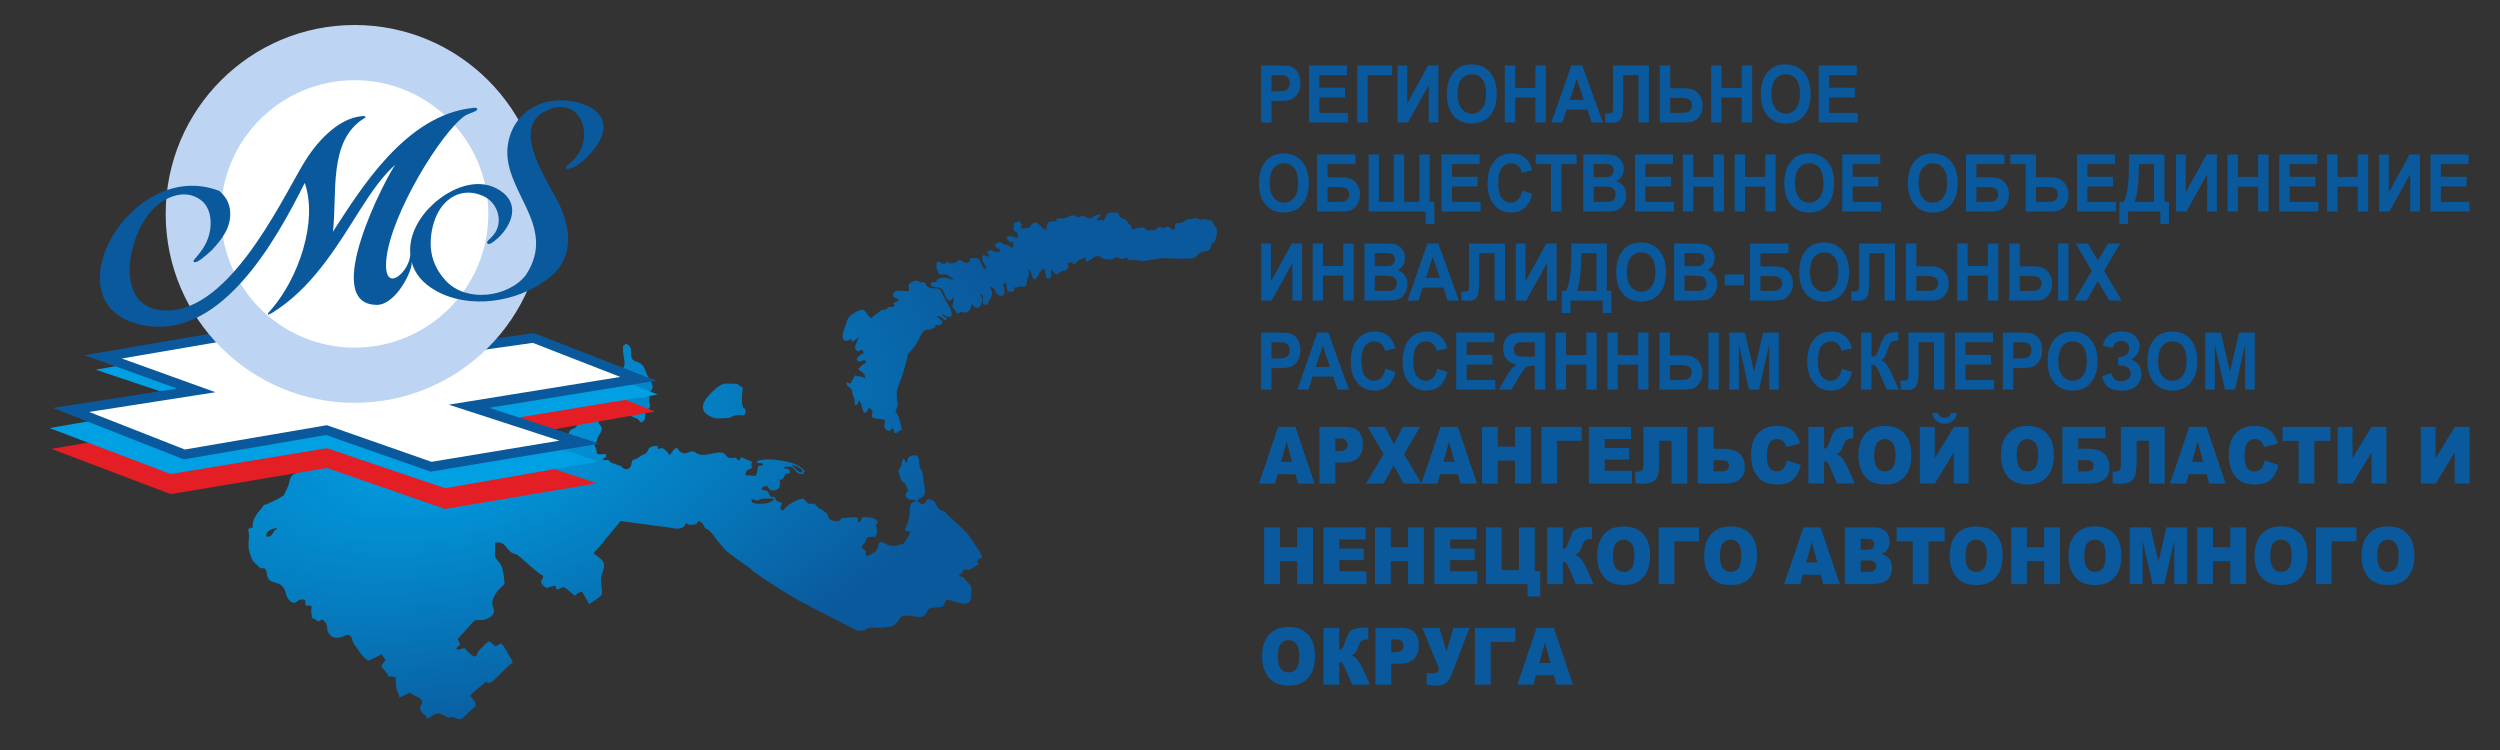 <?xml version="1.0" encoding="UTF-8"?>
<!DOCTYPE svg PUBLIC "-//W3C//DTD SVG 1.1//EN" "http://www.w3.org/Graphics/SVG/1.1/DTD/svg11.dtd">
<!-- Creator: CorelDRAW 2019 (64-Bit) -->
<svg xmlns="http://www.w3.org/2000/svg" xml:space="preserve" width="1000px" height="300px" version="1.1" style="shape-rendering:geometricPrecision; text-rendering:geometricPrecision; image-rendering:optimizeQuality; fill-rule:evenodd; clip-rule:evenodd"
viewBox="0 0 1000 300"
 xmlns:xlink="http://www.w3.org/1999/xlink"
 xmlns:xodm="http://www.corel.com/coreldraw/odm/2003">
 <rect x="0" y="0" width="1000" height="300" fill="#333333" stroke="none"/>
 <defs>
  <style type="text/css">
   <![CDATA[
    .fil0 {fill:none}
    .fil3 {fill:#00A0E3}
    .fil6 {fill:#BDD5F2}
    .fil2 {fill:#E31E24}
    .fil4 {fill:white}
    .fil5 {fill:#0A599C;fill-rule:nonzero}
    .fil7 {fill:#0A599C;fill-rule:nonzero}
    .fil1 {fill:url(#id0)}
   ]]>
  </style>
  <radialGradient id="id0" gradientUnits="userSpaceOnUse" gradientTransform="matrix(1.769 -0.366 0.181 0.898 -168 83)" cx="176.784" cy="180.233" r="128.152" fx="176.784" fy="180.233">
   <stop offset="0" style="stop-opacity:1; stop-color:#00A0E3"/>
   <stop offset="1" style="stop-opacity:1; stop-color:#0A599C"/>
  </radialGradient>
 </defs>
 <g id="Слой_x0020_1">
  <rect class="fil0" width="1000.001" height="300"/>
  <path class="fil1" d="M106.437 214.573c-0.066,-2.271 2.296,-3.197 4.469,-3.331 -0.425,0.677 -0.298,0.2 -0.97,0.883 -1.11,1.126 -0.999,2.987 -3.499,2.448zm12.717 -32.304l0.087 -0.09c-0.006,0.006 -0.117,0.06 -0.087,0.09zm272.267 42.96l0.292 0 -0.243 -0.35 -0.049 0.35 -0.584 0c0.144,-1.785 0.801,-1.546 2.045,-2.403l-0.792 -1.889c-0.37,-0.727 -0.746,-1.12 -1.215,-1.756 -0.849,-1.15 -1.323,-2.241 -2.204,-3.441 -2.843,-3.871 -2.4,-2.821 -5.355,-5.909l-4.353 -3.935c-0.849,-0.897 -0.186,-0.882 -1.519,-1.443 -0.693,-0.292 -1.247,-0.227 -1.833,-0.818 -1.564,-1.575 -1.113,-3.942 -4.639,-3.942 -1.198,1.839 0.003,0.989 -2.045,2.103 -0.536,-0.291 -0.597,-0.274 -1.13,-0.685 -2.096,-1.62 0.444,-1.309 1.497,-2.544 1.403,-1.646 0.363,-4.294 0.085,-6.248 -0.221,-1.55 0.02,-2.417 -0.533,-3.658 -0.485,-1.09 -0.979,-1.425 -1.08,-2.795 -0.184,-2.486 -0.285,-4.605 -3.347,-3.454 -1.563,0.587 -1.253,0.912 -1.627,2.561l-0.584 0c-0.248,-1.094 -0.161,-0.964 -0.877,-1.503 -0.529,1.028 -0.529,1.348 -0.807,2.475 -0.383,1.552 -0.568,1.304 -1.238,2.332 0.484,1.037 0.759,3.433 1.502,4.164 0.788,0.774 0.642,-0.094 1.376,1.289 0.199,0.375 0.158,0.475 0.487,1.017 1.567,2.58 -0.822,1.645 -0.361,3.609 0.1,0.424 0.319,0.677 0.594,0.936 1.091,1.03 1.743,0.282 2.859,0.703 0.383,0.145 0.618,0.395 0.847,0.6 -0.559,0.048 -1,0.111 -1.431,0.33 -0.407,0.207 -0.17,0.033 -0.511,0.377 -0.042,0.043 -0.464,0.696 -0.472,0.716 -0.668,1.608 0.336,4.395 -1.757,8.753l-0.279 0.75c-0.108,0.843 0.183,0.8 0.693,0.96 0.235,0.073 2.348,-0.533 0.419,2.095 -0.038,0.052 -0.092,0.12 -0.13,0.173l-1.791 2.97c-0.387,0 -0.743,-0.027 -1.125,0.044 -1.365,0.255 0.058,0.03 -1.085,0.386 -0.754,0.235 -1.889,0.255 -2.774,0.194 -1.706,-0.119 -2.755,-1.739 -4.021,-1.47 -0.976,0.206 -0.738,0.61 -1.034,1.636 -0.467,1.616 -1.26,2.504 -2.72,3.213l-2.139 0.803c0,-3.675 -0.454,-1.608 -1.753,-3.605 0.335,-1.29 0.282,-0.541 0.947,-1.429 1.696,-2.265 -0.338,-2.776 4.603,-2.776 0.334,-0.715 0.593,-1.274 0.521,-2.319 -0.002,-0.028 -0.133,-1.121 -0.177,-1.332 -0.289,-1.404 0.388,-0.731 -0.636,-1.156l1.169 -0.601c-0.204,-2.522 -4.137,-2.404 -6.135,-2.404 -0.606,0.931 -0.564,1.777 -1.753,2.103 0,-2.623 0.52,-2.196 -5.576,-1.829 -1.575,0.095 -0.701,-0.029 -1.297,0.47 -0.454,0.382 -0.348,1.015 -2.433,0.749 -3.592,-0.46 -2.038,-2.034 -3.347,-3.201l-1.397 -0.966c-1.603,-1.485 -0.93,0.181 -2.547,-1.887 -1.734,-2.217 -2.463,0.709 -4.444,-2.066 -0.398,-0.557 -0.698,-0.938 -1.655,-0.747 -1.898,0.378 -5.028,2.209 -6.231,3.468 -0.403,0.42 -1.09,1.643 -1.789,0.924 -0.797,-0.819 0.249,-1.668 0.334,-2.725 -1.33,-0.657 -2.756,-0.366 -2.921,-2.404 -2.39,0 -1.561,-0.088 -2.497,-1.638 -0.878,-1.454 -1.462,-0.725 -2.761,-1.366 0.427,-1.647 0.78,-0.878 2.045,-1.502 0.556,0.854 1.292,1.884 2.203,1.923 0.04,0.002 1.145,-0.107 1.26,-0.133 1.911,-0.436 1.795,-1.864 1.795,-4.194 1.425,-0.122 1.237,-0.475 1.789,-1.465 0.934,-1.672 0.723,-0.46 2.301,-1.239 -0.121,-1.496 -0.748,-1.802 -2.337,-1.802l0 -0.601c2.585,0 2.492,-0.629 3.877,0.811 1.538,1.599 1.013,1.615 3.426,2.193l0.876 -1.201c-1.461,-2.245 -4.72,-3.528 -8.008,-4.082 -1.703,-0.287 -3.813,-0.686 -5.42,-0.735 -2.748,-0.084 -3.499,0.117 -5.56,0.611l0 0.901c1.687,0 1.992,-0.428 2.337,0.901 -2.827,0 -1.817,0.618 -2.4,2.62 -0.137,0.47 -0.354,1.228 -0.522,1.586l-4.089 -0.3c0,-2.504 0.76,-1.717 2.629,-3.005 -0.269,-1.035 -0.449,-0.704 -0.296,-1.587 0.121,-0.698 1.046,-0.576 -0.556,-1.104l-3.53 -1.514c-0.465,0.715 -0.354,0.313 -0.584,1.201l-0.877 0c-0.432,-1.665 -1.405,-0.619 -3.19,-0.924 -1.395,-0.239 -1.4,-1.478 -2.506,-1.934 -2.647,-1.093 -7.87,2.113 -10.844,0.013 -0.783,-0.553 -1.295,-0.865 -2.358,-0.518 -0.783,0.256 -1.717,0.769 -2.693,0.616 -1.085,-0.169 -2.092,-1.015 -2.364,-2.06 -1.391,0.033 -1.256,0.114 -1.894,1.056 -0.561,0.827 -0.694,1.396 -1.611,1.648 -0.263,-1.011 -0.826,-1.36 -1.574,-1.994 -1.495,-1.264 -1.073,-0.558 -2.808,-0.409 -0.295,-0.734 -0.198,-0.242 0,-1.202 -5.193,0 -3.015,2.309 -5.5,3.357 -1.988,0.839 -1.313,0.702 -2.803,1.624 -1.597,0.991 -1.682,-0.237 -2.319,2.121 -0.292,1.079 0.021,0.773 -0.57,1.519l-0.676 0.535c-0.957,0.428 -1.755,0.065 -2.378,-0.511 -0.981,-0.907 -0.429,-0.509 -1.715,-0.944l-1.255 -0.511c-0.824,-0.305 -0.958,-0.126 -1.693,-0.677 -1.991,-1.494 0.161,-0.805 -3.001,-0.805 0.27,-1.038 0.158,-0.924 1.168,-1.201l0 -1.202c-5.657,0 -2.47,0.677 -4.674,-3.605 1.708,-2.622 0.696,-2.167 1.658,-3.703 0.239,-0.382 0.46,-0.636 0.7,-1.087 1.668,-3.14 -0.756,-2.513 -0.915,-5.444 -0.267,-4.912 4.581,-2.783 6.372,-3.147 2.023,-0.412 1.208,-3.046 4.372,0.247l3.931 2.266c0.36,0.101 0.334,0.002 0.728,0.153 0.773,0.294 1.149,1.219 1.851,1.702 2.493,-1.717 1.12,-1.336 1.828,-4.128 0.246,-0.967 0.819,-0.914 1.326,-1.655 0.79,-1.156 0.222,-1.534 0.033,-2.58l0.363 -3.608c0.259,-1.238 -0.142,-0.042 0.516,-0.98 1.489,-2.121 -0.378,-2.598 -2.598,-8.387 -1.429,-3.728 -3.979,-2.362 -5.043,-4.148 -0.903,-1.515 0.051,-2.969 -0.759,-4.605 -0.346,-0.7 -1.017,-1.238 -1.801,-1.453l-1.123 0.952c-0.274,6.633 2.696,6.754 -2.196,11.557 -0.997,0.98 -0.265,0 -0.708,1.074 -0.868,2.103 -1.436,0.309 -2.545,1.889l-1.624 1.334c-1.362,0.74 -2.219,1.688 -2.905,3.022 -1.494,0 -1.824,-0.33 -2.795,0.409 -1.666,1.267 -3.99,1.432 -5.349,2.932 -1.021,1.126 -1.106,0.946 -1.496,2.667 0.469,0.323 0.956,0.567 1.21,1.159 0.625,1.454 0.135,0.84 0.372,1.742 0.305,1.163 0.742,2.318 -0.517,4.203 -1.121,1.68 -2.436,0.465 -3.231,2.986 -0.03,0.093 -0.105,0.37 -0.142,0.455 -0.229,0.517 -0.083,0.248 -0.343,0.548 -0.279,0.322 -1.075,0.759 -1.553,1.108 -1.667,1.216 -1.894,0.752 -3.823,1.175 -2.046,0.449 -3.132,2.107 -3.891,3.809 -0.995,2.231 -1.387,1.183 -2.892,2.434 -1.326,1.103 0.081,0.927 -1.55,1.11 0.832,-1.783 0.956,-1.532 2.282,-3.061 1.216,-1.402 1.418,-1.7 0.932,-3.849 -1.922,-0.947 -2.291,-0.3 -4.382,-0.3 0.28,-1.081 0.347,-0.913 1.517,-1.143 0.772,-0.151 1.646,-0.305 2.28,-0.359 0,-3.178 0.585,-3.4 0.585,-5.708 -0.485,-0.334 -0.454,-0.306 -0.935,-0.541 -1.424,-0.697 -1.674,-1.822 -3.447,-1.862 0.431,-1.664 1.263,-0.13 0.875,-2.652 -0.17,-1.107 -0.017,-0.244 -0.218,-0.723 -0.882,-2.092 -2.932,-1.309 -4.638,-0.723 -0.072,0.024 -0.147,0.053 -0.218,0.078 -0.07,0.025 -0.142,0.06 -0.211,0.085 -2.301,0.827 -6.314,0.607 -8.712,0.006 -0.624,-0.156 -0.715,-0.129 -1.371,-0.394 -0.904,-0.365 -1.687,-0.879 -2.647,-1.184 -1.684,-0.537 -5.198,-0.036 -6.574,-0.013 -0.225,0.004 -8.926,-3.209 -9.561,3.145 -0.18,1.795 0.318,1.651 -0.465,3.127 -0.625,1.179 -1.022,1.35 -1.608,2.252 0.156,1.926 0.668,1.834 -0.368,3.526 -0.801,1.31 -1.345,1.229 -1.385,3.083 -1.743,-0.149 -0.595,-0.503 -2.045,-1.502l-0.524 0.362c-0.041,0.034 -0.113,0.102 -0.158,0.139 -0.046,0.036 -0.106,0.104 -0.154,0.141 -0.686,0.527 0.007,0.456 -1.209,0.56 0.129,-1.6 0.18,-2.032 -2.921,-2.103 -0.09,1.105 -0.094,1.11 -1.169,1.201 -0.056,-0.692 -0.392,-3.047 -0.62,-3.568 -0.401,-0.917 -1.581,-1.676 -1.567,-2.66 0.042,-3.109 0.741,0.448 -0.759,-4.561 -0.375,-1.252 -0.205,-0.536 -0.852,-1.528 -1.578,0.433 -0.772,0.347 -2.366,0.059 -1.426,-0.257 -1.965,0.242 -3.184,-0.359 0.249,-0.709 1.251,-1.515 2.164,-1.681 1.167,-0.212 1.235,0.645 2.802,0.779 0,-0.248 0.02,-0.653 -0.01,-0.89 -0.089,-0.697 -0.112,-0.564 -0.238,-0.957l-0.583 -3.678c-0.104,-1.328 -0.215,-1.097 0.831,-1.384 0,-3.046 -1.013,-1.85 -0.802,-4.118 0.269,-2.903 -0.294,-1.488 -1.535,-3.393 -3.357,0.804 -2.978,2.705 -4.63,1.779 -0.834,-0.468 -1.034,-1.547 -2.053,-1.413 -1.108,0.145 -0.912,1.287 -0.912,2.638 -2.84,0.065 -1.269,1.467 -1.169,2.704 -1.82,0.991 -1.865,1.332 -2.03,3.921 -0.198,3.096 -1.183,1.528 -1.183,4.791 1.411,0.697 1.411,0.382 2.337,1.803 1.169,-0.28 1.426,-0.594 2.629,0 -0.342,1.317 -0.466,0.607 -0.643,1.11 -0.583,1.652 0.338,-0.327 -0.03,1.534 -0.339,1.712 -1.26,0.11 -2.251,1.86 -0.715,1.262 -0.276,1.784 -1.807,2.347l-2.573 1.561c-1.497,-1.032 -1.971,-2.763 -3.916,-2.24 -1.15,0.309 0.284,0.597 -1.634,0.137 0.096,-1.183 0.255,-0.66 0.248,-1.537 -0.015,-1.712 0.037,-0.076 -0.347,-1.352l-1.05 -2.538c-0.873,-1.671 -0.585,-4.286 -2.941,-4.487l1.223 1.449c-1.087,0.764 -1.419,1.11 -2.347,1.901 -0.852,0.724 -1.388,1.347 -2.674,1.457l-1.752 -3.305 -1.753 0c-1.468,2.254 -0.87,3.982 -1.9,5.557 -0.776,1.187 -0.629,0.399 -1.428,1.235 -0.523,0.547 -0.492,1.052 -0.896,1.482 -1.112,1.183 -3.203,0.848 -4.132,3.862 -1.596,5.177 -0.744,0.946 -0.842,6.171 -0.025,1.338 -0.459,0.419 0.281,1.958 0.743,1.545 1.951,2.62 1.484,4.512 -0.563,2.284 -3.934,2.329 -4.998,4.198 -0.476,0.835 -0.691,2.745 -1.214,3.859l-1.634 3.427c-0.581,0.639 -5.591,3.197 -6.799,3.537l-1.244 0.42c-0.404,0.331 -0.234,0.66 -1.289,1.76 -0.695,0.726 -1.621,1.982 -2.125,2.929 -0.748,1.406 -1.017,2.215 -1.017,4.362 -1.165,0.027 -1.081,0.139 -1.752,0.601 0.028,1.327 0.391,1.482 0.288,2.977 -0.28,4.065 -0.424,4.948 1.114,8.8 0.371,0.93 0.732,1.247 1.423,1.841 0.485,0.419 1.456,1.568 1.806,1.748 1.37,0.703 1.584,-0.384 2.397,0.84 0.373,0.563 0.412,2.009 0.691,2.893 1.087,3.441 5.984,0.778 7.252,6.362 0.091,0.401 0.13,0.603 0.353,1.139 0.024,0.056 0.539,1.121 0.586,1.2 0.395,0.654 1.39,1.464 2.002,1.584 2.053,0.4 1.354,-1.987 4.874,-1.144 0,3.878 0.685,1.702 2.337,2.404 0.655,0.637 -0.328,0.847 0.178,3.083 0.158,0.695 0.114,1.004 0.114,1.723 0.853,0.234 1.946,1.032 2.629,1.502 0.652,-0.354 0.88,-0.501 1.461,-0.901 3.469,2.389 0.873,3.619 3.265,6.257 1.394,1.538 3.478,1.248 5.136,0.576 1.146,-0.465 2.128,-1.188 3.087,-0.037 0.986,1.183 -0.284,0.94 2.45,4.707 1.354,1.865 2.623,3.752 4.466,5.02 0.996,-0.238 4.748,-2.15 5.551,-2.703 0.206,0.796 1.009,1.71 1.461,2.403l-1.753 2.403c0.783,1.523 2.502,2.592 2.921,4.206 1.549,0 1.725,0.014 2.921,0.301 0,7.454 1.213,5.045 1.461,8.111 0.774,-0.421 1.371,-0.578 2.242,-1.001 0.509,-0.248 0.674,-0.4 1.18,-0.631 0.81,-0.368 1.033,-0.249 1.682,0.289 1.011,0.839 1.754,0.69 2.892,1.533 3.09,2.285 -1.651,3.214 1.333,6.139 0.826,0.81 1.354,0.53 1.48,2.083 1.436,-0.344 1.319,-0.417 2.384,-1.154 2.779,-1.924 4.666,0.036 5.802,0.566 1.499,0.698 1.146,-0.559 2.949,0.233 2.573,1.129 2.898,0.812 5.005,-1.372 3.559,-3.688 5.262,-2.702 1.388,-7.286 1.055,-1.621 3.153,-3.031 4.634,-4.246 0.775,-0.636 0.929,-0.584 1.501,-1.462l0.696 0.344c0.622,0.152 -0.367,0.23 0.8,0.021 1.01,-0.18 0.872,-0.278 1.567,-0.819 1.639,-1.277 6.192,-6.478 7.746,-7.056 -0.08,-0.99 -0.437,-1.342 -0.89,-2.09 -1.264,-2.092 -1.995,-4.122 -3.785,-5.721 -0.833,0.453 -1.28,0.675 -2.045,1.202 -1.465,-0.798 -1.464,-1.301 -2.629,-2.104 -1.419,0.772 -1.869,1.479 -2.994,2.629 -0.422,0.431 -1.153,1.085 -1.442,1.521 -0.697,1.052 -0.238,2.182 -1.626,1.965 -0.809,-0.126 -3.47,-2.796 -3.87,-3.411 -0.722,0.173 -2.384,0.941 -2.846,0.702 -1.158,-0.598 0.734,-1.656 1.093,-1.903 -0.26,-1.147 -0.617,-1.258 -0.877,-2.404l6.184 -6.86c0.795,-0.756 0.554,-0.648 1.979,-0.668 2.155,-0.032 2.94,-0.009 4.354,-0.93 4.155,-2.706 0.26,-3.907 1.523,-7.438 0.285,-0.794 1.395,-2.758 1.951,-3.41 0.878,-1.031 1.858,-1.705 2.706,-2.625 -0.194,-2.402 -0.494,-6.391 -1.871,-8.29 -0.817,-1.125 -1.787,-1.718 -1.935,-3.117 -0.137,-1.291 0.008,-3.702 0.008,-5.116 4.31,-0.939 4.348,3.082 7.193,4.231 1.097,0.443 1.077,0.033 2.621,1.298 1.616,1.323 7.873,7.252 9.467,7.69 -0.132,1.626 -1.186,1.416 -0.756,2.849 0.255,0.85 1.332,1.549 1.925,1.957 1.067,-0.091 2.402,-0.637 3.505,-0.901 0.812,1.247 0.166,0.459 0.585,1.502 2.308,-0.053 2.266,-1.766 4.015,-0.24 5.26,4.59 2.179,2.107 6.209,1.141l2.922 5.108 4.477 -3.227c1.316,-1.316 0.164,-4.485 0.171,-6.393 0.008,-2.161 0.277,-1.587 0.719,-3.186 0.733,-2.646 0.993,-4.045 -1.147,-5.654 -0.771,-0.58 -1.608,-1.433 -2.468,-1.669 0.268,-1.031 0.534,-0.992 1.243,-1.726 1.945,-2.013 3.539,-4.407 5.406,-6.458l4.16 -5.034 6.695 0.926c2.229,0.259 4.566,0.611 6.946,0.968 1.968,0.296 4.624,0.445 6.727,0.893 1.857,0.396 4.952,0.731 5.632,-1.886 1.214,0.333 0.845,0.828 2.886,0.594 1.258,-0.145 1.784,-0.353 2.08,-1.495 2.139,0.587 2.178,1.838 2.622,2.575 0.479,0.796 0.948,0.522 1.676,1.114 2.126,1.73 4.736,7.122 9.742,10.412 1.295,0.851 2.154,1.614 3.427,2.485l3.44 2.471c0.711,0.504 0.898,0.868 1.583,1.376 4.467,3.314 10.998,7.347 15.789,10.2 5.426,3.232 16.725,8.756 22.874,11.927 1.376,0.709 2.173,1.47 4.29,1.332 2.217,-0.146 1.325,-1.263 4.657,-1.245 2.014,0.011 3.774,0.024 5.361,-0.195 2.035,-0.28 2.877,-0.233 4.072,-1.82 0.972,-1.29 1.283,-2.492 3.165,-2.755 3.242,-0.452 7.13,2.244 8.855,-1.407 0.614,-1.297 0.232,-1.654 3.984,-1.912 3.233,-0.223 2.427,-0.527 3.35,-2.271 0.502,-0.948 0.883,-0.925 1.969,-0.56 0.934,0.314 4.997,1.637 5.82,1.394 0.064,-0.018 0.14,-0.06 0.204,-0.082 1.211,-0.421 1.739,-0.343 2.092,-1.488 0.198,-0.641 0.285,-1.816 0.3,-2.701 0.066,-3.95 -0.45,-2.895 -2.26,-5.21 -1.49,-1.906 -0.995,-0.858 -2.72,-1.709 0.852,-1.196 1.294,-0.379 1.752,-2.404 1.968,0 2.364,0.1 3.713,-0.688l1.618 -1.04c0.968,-0.678 -0.44,0.512 0.347,-0.245 0.46,-0.443 0.275,-0.03 0.457,-0.731zm-93.19 -60.385c0,-3.016 -1.461,0.413 -1.461,-5.407 0,-1.999 0.292,-2.601 0.292,-4.507 -3.036,-1.13 0.347,-1.502 -6.719,-1.502 -2.411,0 -5.121,3.027 -6.501,4.43 -3.642,3.702 -3.948,7.278 1.448,9.181 1.838,0.648 2.699,0.236 4.764,0.213 2.811,-0.031 2.702,-0.944 4.414,-1.184 1.109,-0.156 3.763,0.742 3.763,-1.224zm65.145 -50.471c0,2.007 1.8,2.305 -3.632,1.918 -1.153,-0.082 -2.502,0.483 -2.502,1.687 0,1.484 1.43,0.831 2.337,2.103l-1.6 0.778c-1.448,1.207 0.539,0.595 -0.465,1.661 -0.579,0.615 -1.144,0.088 -1.681,0.18 -1.571,0.269 -0.09,1.032 -2.302,1.212l-0.591 0.021c-0.624,0.136 -1.079,0.712 -1.67,1.121 -2.987,2.068 -1.778,1.473 -2.792,2.237 -2.929,-2.017 -1.612,-5.361 -7.112,-1.905 -2.195,1.38 -2.517,2.572 -3.235,5.084 -0.097,0.339 -2.767,5.834 0.706,5.834 1.144,0 0.032,-0.454 1.753,-0.601l0 0.901c2.285,-0.195 4.084,-4.358 2.009,0.559 -1.079,2.556 -0.327,2.341 0.328,3.347 1.666,-0.143 0.379,-0.458 2.045,-0.601 0.289,1.114 0.295,0.388 0.584,1.502 -1.255,0.108 -2.691,1.516 -2.921,2.403 1.461,2.051 1.872,-0.512 3.798,0.601 -0.256,0.984 -0.586,1.053 -1.64,1.619l-1.574 1.686c1.831,1.261 2.885,1.901 2.921,3.605 -2.699,-1.332 -2.234,-0.286 -4.089,-1.202 -0.471,0.724 -1.527,2.435 -1.753,3.305 -0.992,-0.085 -1.07,-0.229 -1.753,-0.601 0.228,2.823 1.887,1.136 2.331,3.912 0.431,2.691 0.466,1.174 0.792,2.49 0.216,0.872 0.169,1.967 0.383,2.911 1.254,-0.344 1.159,-0.771 1.46,-2.102 1.386,1.639 1.255,3.413 2.045,5.107 0.58,-0.139 0.946,-0.2 1.352,-0.713 0.054,-0.068 0.185,-0.289 0.221,-0.374 0.256,-0.603 0.163,-0.245 0.18,-1.016 0.606,0.166 0.363,0.045 0.789,0.394 1.504,1.233 0.672,2.3 0.672,2.91 0,1.492 3.087,0.732 5.258,1.803l-0.342 2.394c-0.061,0.686 1.182,1.812 1.803,1.812 1.011,0 0.543,-0.51 1.46,-1.202 0.576,0.884 0.6,0.88 0.877,2.103 1.479,-0.127 0.347,0.063 1.448,-0.614 0.054,-0.034 0.124,-0.083 0.179,-0.116l0.56 -0.325c0.294,-0.173 0.531,-0.307 0.734,-0.447 -0.134,-0.592 -0.243,-1.28 -0.435,-1.956 -1.216,-4.261 -0.206,-2.2 -2.194,-5.254 1.629,-3.167 0.584,-3.008 0.584,-7.21 0,-2.053 1.901,-5.902 2.488,-7.957 3.454,-12.093 0.638,-5.323 4.902,-11.181 2.539,-3.488 2.151,-6.328 5.365,-6.336l0.915 -0.156c0.61,-0.305 0.332,-0.453 1.813,-0.808l0 -0.901c1.885,0.043 1.791,0.535 2.922,-1.202 -0.607,-0.932 -1.338,-1.107 -1.865,-1.688 -0.426,-0.469 -0.233,-0.035 -0.472,-0.715 1.116,0.096 1.518,0.425 2.29,0.978 1.368,0.98 0.751,0.946 1.799,0.224 -0.837,-1.176 -1.691,-0.742 -2.045,-2.103 0.488,0.335 0.883,0.652 1.467,0.918 0.395,0.179 0.302,0.187 0.873,0.303 2.761,0.562 1.155,-3.074 0.403,-4.343l-2.324 -4.218c-1.21,-2.048 -0.253,-2.59 -3.655,-2.851 -1.313,-0.1 -2.029,-0.032 -2.734,-0.794 -0.467,-0.504 -0.785,-1.633 -1.333,-1.633 -1.436,0 -0.409,0.359 -1.339,0.096 -0.431,-0.122 -0.987,-1.506 -3.598,-0.066 -0.432,0.238 -1.198,0.881 -1.198,1.472zm77.415 -26.437c-1.484,0 -0.605,0.71 -2.044,0 0.494,-1.404 -0.1,0.062 0.837,-0.942 0.253,-0.271 0.137,-0.022 0.397,-0.492 0.267,-0.481 0.084,-0.042 0.226,-0.669 -4.597,0.105 -1.959,3.208 -7.303,0.3 -0.63,0.434 -0.86,0.687 -1.753,0.901 -0.968,-0.666 -1.193,-0.901 -2.337,-0.901 -0.775,0 -1.727,1.202 -3.214,1.202l-2.921 0c-0.077,0.93 0.004,0.568 -0.292,1.202 -3.083,0 -3.797,0.052 -3.797,3.304 -1.114,-0.095 -1.584,-0.612 -2.232,-1.31 -0.042,-0.045 -0.098,-0.113 -0.139,-0.157 -2.029,-2.18 -2.944,-1.74 -4.641,0.866 -1.552,0 -1.768,0.202 -2.921,0.301 0,-1.475 -0.134,-2.039 -0.585,-3.004 -0.807,0.069 -2.042,0.254 -2.396,0.843 -0.35,0.582 -0.158,1.836 -0.232,2.762 0.848,0.584 1.752,0.932 1.752,2.103 0,1.538 -1.357,0.679 -2.117,0.388 -0.941,-0.359 -1.656,-0.232 -2.557,0.212 0.345,1.327 1.297,2.066 2.922,2.103 -0.029,1.321 -0.198,0.936 -0.293,2.103 -1.384,-0.118 -1.329,-0.891 -2.382,-1.155 -0.593,-0.149 -0.566,0.034 -1.266,-0.208 -0.947,-0.327 -0.898,-1.737 -3.655,0.162 0.616,1.196 0.551,1.444 2.045,1.802l0 1.202c-4.482,0 -2.431,-1.947 -5.259,0 0.605,0.929 0.874,0.667 1.169,1.802 -1.615,-0.037 -3.166,-1.453 -2.891,0.407 0.102,0.685 -0.066,0.999 0.372,1.879 0.662,1.329 1.058,0.792 1.058,2.822 -1.31,-0.36 -0.893,-0.67 -1.517,-1.744l-0.361 -0.531c-1.4,-2.41 0.147,-2.232 -4.257,-2.232 -0.866,3.339 -2.345,1.709 -4.381,0.601 -2.04,1.405 -2.77,2.097 -4.967,0.901 -0.938,0.647 -0.665,1.116 -1.814,0.707 -1.42,-0.505 0.014,-0.707 -2.275,-0.707 -0.13,1.599 -0.451,0.979 -0.027,2.711 1.018,4.158 2.066,1.221 4.435,2.656 0.906,0.549 1.753,0.988 2.311,1.844 -2.132,-0.511 -3.796,-1.628 -6.228,-0.372 -0.966,0.498 -0.702,0.25 -0.491,1.273 -0.78,0 -3.528,-0.253 -2.242,1.334 0.752,0.929 2.366,0.502 3.509,0.968 2.141,0.871 1.599,4.552 3.991,5.209 0.903,-0.681 0.393,-0.768 1.461,-1.503 0,6.02 -2.202,0.986 1.46,6.61 1.069,-0.294 0.612,-0.317 1.461,-0.901 1.276,0.35 1.619,0.889 2.851,-0.063 0.911,-0.704 1.239,-1.357 1.239,-2.942 0.765,0.576 1.188,1.502 2.337,1.502 1.649,0 2.35,-2.543 1.882,-4.032 -0.207,-0.658 -0.479,-0.638 -0.714,-1.676l1.124 0.953 0.045 3.253c0.687,0.165 0.863,0.28 1.752,0.301 0.332,-1.277 1.361,-2.157 1.702,-3.384 0.521,-1.874 -0.178,-2.26 -0.533,-3.827 2.651,0.728 1.818,3.605 4.382,3.605 2.311,0 0.876,-3.488 0.876,-4.205 0,-0.831 0.226,-0.723 0.877,-0.902 0.833,1.786 -0.087,3.605 2.337,3.605 1.04,0 1.145,-0.712 1.169,-1.802 1.982,0 1.613,-0.24 1.94,-0.316 1.142,-0.266 2.127,0.487 2.759,-0.556 0.296,-0.491 0.177,-1.223 0.349,-2.048 0.473,-2.256 1.265,-0.923 0.502,-4.29 1.879,0.516 0.896,3.905 2.629,3.905 1.421,0 1.378,-3.541 3.798,-4.206 0.457,0.98 0.17,0.819 0.376,2.017 0.106,0.619 0.335,1.158 0.501,1.889 3.495,0 1.014,-1.72 2.044,-3.605 1.537,1.058 0.84,3.077 3.436,1.115 1.561,-1.18 2.488,-0.131 3.083,-1.659 0.324,-0.834 0.048,-1.197 -0.384,-1.86 1.666,-0.142 0.379,-0.458 2.045,-0.601 0.501,1.929 1.588,0.389 2.292,-0.344 0.623,-0.648 2.364,-1.213 3.259,-1.458 -0.766,3.379 2.36,0.59 3.211,-0.028 0.563,-0.409 1.134,-0.637 1.952,-0.417 0.783,0.212 1.738,1.063 2.395,1.131 0.081,0.008 0.326,-0.011 0.42,-0.012 0.839,-0.007 1.814,0.326 2.674,0.07 0.486,-0.145 0.843,-0.744 1.617,-0.744 0.75,0 1.191,0.601 2.337,0.601 0.95,0 0.221,-0.261 1.461,-0.601 0.765,0.527 0.604,0.152 0.876,1.202 1.677,0 1.345,-0.38 3.04,-0.146 0.772,0.106 2.877,0.467 3.344,0.405 1.229,-0.162 1.618,-0.591 3.256,-0.56 1.98,0.038 2.713,-0.601 3.214,-0.601 3.369,0 10.773,0.559 13.322,-0.119 1.383,-0.368 1.259,-1.172 2.495,-1.941 1.38,-0.858 2.477,-0.349 3.545,-1.165 1.403,-1.07 0.519,-1.811 1.26,-2.605 0.765,-0.819 0.736,-0.04 1.268,-1.068l0.708 -2.87c0.036,-2.097 -0.121,-2.139 -1.188,-3.537 -0.469,-0.617 -0.485,-0.903 -0.668,-1.716 -2.278,0 -2.013,-0.601 -3.506,-0.601 -1.391,0 -0.413,0.31 -1.374,0.128 -2.44,-0.463 0.668,-0.826 -4.198,-0.151 -1.216,0.169 -1.758,0.589 -2.679,1.151 -0.931,0.568 -0.021,0.235 -1.374,0.39 -1.081,0.124 -0.851,0.065 -1.768,0.285 0,1.238 0.358,2.403 -0.877,2.403 -1.33,0 -0.082,-0.548 -1.645,-1.041 -1.387,-0.437 -0.952,0.44 -2.152,0.44 -1.395,0 0.196,-0.511 -1.351,-0.412 -1.366,0.089 -0.764,0.249 -1.503,0.801 -1.276,0.953 -0.347,0.375 -1.569,0.335 -1.174,-0.04 -0.705,0.178 -2.004,0.178 -0.371,0 -0.641,-0.635 -0.948,-0.831 -1.058,-0.675 -4.071,-0.037 -4.895,0.53l-1.026 -1.949c-0.288,-0.287 -0.428,-0.213 -0.786,-0.694 -0.634,-0.853 0.232,-0.265 -0.659,-1.125 -0.642,-0.619 -1.573,-0.479 -2.255,-0.986 -0.686,-0.51 -0.761,-1.393 -1.117,-2.156 -2.057,0.562 -3.355,-0.611 -4.482,0.795 -0.608,0.759 -0.402,0.935 -0.733,1.685 -0.713,1.62 -0.551,0.525 -1.212,0.525zm-136.133 113.56c-3.91,0 -3.979,-0.425 -4.09,-1.803 1.739,0.04 1.196,0.607 2.475,0.436 2.467,-0.332 -0.788,-0.736 5.704,-0.736 1.118,0 0.107,-0.092 0.877,0.3 -0.989,1.389 -3.436,1.803 -4.966,1.803zm11.977 -15.622c0.997,0.085 5.239,1.888 4.146,3.013 -0.906,0.931 -4.143,-3.01 -4.146,-3.013z"/>
  <g id="_500626764336">
   <g>
    <polygon class="fil2" points="238.741,193.325 178.026,203.576 130.781,187.185 68.253,197.648 20.58,179.554 35.622,176.964 215.771,146.328 262.017,164.617 190.62,177.16 "/>
    <polygon class="fil3" points="239.227,184.59 178.026,195.294 130.781,179.287 68.253,189.608 19.797,171.217 35.553,168.504 77.885,161.164 38.239,147.858 99.627,137.324 138.856,150.608 212.404,137.63 263.026,157.816 193.432,169.325 238.932,184.466 "/>
    <g>
     <polygon class="fil4" points="139.434,145.617 213.348,135.184 255.331,151.534 187.61,162.488 231.799,176.863 172.44,186.689 130.572,172.041 73.735,181.778 28.411,163.983 78.525,156.161 41.285,142.748 96.101,133.344 "/>
     <path id="1" class="fil5" d="M213.615 137.073l-73.915 10.433 -0.533 -3.778 73.914 -10.433 0.959 0.111 -0.425 3.667zm-0.534 -3.778l0.494 -0.07 0.465 0.181 -0.959 -0.111zm41.558 20.016l-41.983 -16.349 1.384 -3.556 41.983 16.35 -0.387 3.661 -0.997 -0.106zm1.384 -3.555l6.528 2.543 -6.915 1.118 0.387 -3.661zm-68.718 10.849l67.721 -10.955 0.61 3.767 -67.721 10.955 -0.895 -0.07 0.285 -3.697zm-0.285 3.697l-7.497 -2.438 7.782 -1.259 -0.285 3.697zm44.189 14.375l-44.189 -14.375 1.18 -3.628 44.189 14.375 -0.279 3.696 -0.901 -0.068zm1.18 -3.628l7.437 2.419 -7.716 1.277 0.279 -3.696zm-60.261 9.758l59.359 -9.826 0.623 3.764 -59.359 9.826 -0.941 -0.082 0.318 -3.682zm0.623 3.764l-0.481 0.08 -0.46 -0.162 0.941 0.082zm-41.549 -18.331l41.867 14.648 -1.259 3.601 -41.868 -14.647 0.308 -3.681 0.952 0.079zm-0.952 -0.079l0.486 -0.084 0.466 0.163 -0.952 -0.079zm-56.837 9.736l56.837 -9.736 0.644 3.76 -56.837 9.737 -1.02 -0.105 0.376 -3.656zm0.644 3.761l-0.525 0.09 -0.495 -0.195 1.02 0.105zm-44.949 -21.451l45.324 17.795 -1.395 3.551 -45.323 -17.795 0.403 -3.66 0.991 0.109zm-1.394 3.551l-6.556 -2.574 6.959 -1.086 -0.403 3.66zm51.105 -7.712l-50.114 7.821 -0.588 -3.769 50.113 -7.822 0.941 0.09 -0.352 3.68zm0.352 -3.68l7.021 2.529 -7.373 1.151 0.352 -3.68zm-37.239 -13.413l37.239 13.413 -1.293 3.59 -37.239 -13.413 0.324 -3.675 0.969 0.085zm-1.293 3.59l-6.807 -2.452 7.131 -1.223 -0.324 3.675zm55.785 -9.319l-54.816 9.404 -0.645 -3.76 54.815 -9.405 0.843 0.045 -0.197 3.716zm-0.646 -3.761l0.427 -0.073 0.416 0.118 -0.843 -0.045zm43.136 15.989l-43.333 -12.273 1.04 -3.671 43.333 12.273 -0.254 3.725 -0.786 -0.054zm0.786 0.054l-0.398 0.056 -0.388 -0.11 0.786 0.054z"/>
    </g>
   </g>
   <circle class="fil6" cx="141.844" cy="85.568" r="75.568"/>
   <circle class="fil4" cx="141.844" cy="85.568" r="53.482"/>
   <path class="fil5" d="M77.422 104.414c-0.077,-0.13 0.274,-0.628 1.054,-1.496 0.78,-0.868 1.657,-2.014 2.632,-3.436 4.332,-6.413 4.338,-15.73 -0.799,-19.495 -7.006,-5.136 -15.725,-0.519 -20.379,5.112 -9.265,11.209 -13.593,36.56 3.95,38.915 26.362,3.538 47.812,-42.202 57.405,-58.398 4.629,-7.818 13.462,-18.418 23.745,-19.179 0.336,-0.025 0.607,-0.011 0.814,0.041 0.206,0.052 0.314,0.145 0.324,0.28 0.01,0.134 -0.016,0.237 -0.078,0.309 -0.062,0.072 -0.191,0.15 -0.388,0.232 -14.647,9.001 -10.69,30.338 -12.547,45.406 11.047,-16.931 29.025,-46.767 56.093,-49.545 0.534,-0.062 0.942,-0.036 1.215,0.011 0.274,0.048 0.416,0.138 0.426,0.273 0.029,0.403 -0.215,0.742 -0.735,1.016 -0.52,0.275 -1.175,0.543 -1.966,0.804 -0.657,0.252 -1.414,0.599 -2.121,0.971 -9.459,6.441 -29.853,39.581 -31.536,57.584 -1.384,14.799 9.828,4.505 9.564,-2.385 -0.567,-7.656 3.759,-14.888 9.245,-19.874 6.989,-6.354 17.1,-10.463 25.283,-6.18 8.924,4.67 7.216,12.738 1.597,18.82 -0.943,0.947 -1.829,1.739 -2.66,2.374 -0.83,0.635 -1.48,0.971 -1.951,1.006 -0.134,0.01 -0.253,0.002 -0.356,-0.024 -0.103,-0.027 -0.191,-0.071 -0.263,-0.133l-0.008 -0.101c-0.067,0.005 -0.101,-0.009 -0.104,-0.042 -0.002,-0.034 -0.006,-0.084 -0.011,-0.152 -0.092,-0.33 0.131,-0.735 0.669,-1.214 0.539,-0.479 1.119,-1.079 1.74,-1.8 4.306,-4.995 2.001,-12.984 -3.894,-15.662 -8.766,-3.983 -16.475,0.946 -19.497,9.547 -1.255,3.57 -1.776,7.237 -1.565,11.003 0.363,4.901 2.344,9.312 5.943,13.231 8.223,8.956 25.055,6.775 32.091,-2.226 13.193,-20.139 -10.107,-33.856 -7.173,-52.398 1.322,-8.358 7.202,-15.396 16.995,-17.149 10.392,-1.861 27.948,3.719 18.59,17.666 -2.347,3.496 -7.263,8.712 -11.553,9.464 -0.202,0.015 -0.354,0.009 -0.457,-0.017 -0.104,-0.026 -0.191,-0.07 -0.263,-0.132 0,0 -0.002,-0.017 -0.004,-0.051 -0.003,-0.033 -0.004,-0.05 -0.004,-0.05 -0.067,0.005 -0.102,-0.009 -0.104,-0.043 -0.003,-0.033 -0.004,-0.05 -0.004,-0.05 -0.097,-0.398 0.253,-0.914 1.05,-1.547 11.776,-8.537 5.71,-28.579 -9.064,-21.357 -15.125,7.395 2.077,29.394 6.09,39.072 4.156,10.023 4.68,20.909 -5.766,28.443 -11.987,9.044 -30.975,11.984 -44.378,4.416 -5.217,-2.946 -8.447,-6.816 -9.689,-11.61 0.808,2.898 -6.142,17.329 -13.93,17.279 -23.062,-0.15 4.191,-51.935 7.466,-56.078 -4.782,4.13 -9.241,10.348 -14.17,18.125 -8.215,12.963 -17.74,29.168 -32.255,39.25 -2.213,1.53 -3.601,2.427 -4.267,2.544 -0.067,0.005 -0.134,0.01 -0.202,0.015 -0.067,0.005 -0.104,-0.026 -0.108,-0.093 0,0 0,0 0,0 0,0 -0.001,-0.017 -0.004,-0.05 -0.003,-0.034 -0.003,-0.051 -0.003,-0.051 -0.026,-0.336 0.536,-0.847 1.383,-1.824 10.695,-12.302 18.775,-35.066 13.365,-50.62 -11.646,23.264 -34.626,65.191 -67.111,56.349 -34.796,-9.47 -2.017,-66.643 32.915,-53.152 2.305,1.956 3.687,4.2 4.144,6.732 0.087,0.263 0.14,0.513 0.157,0.748 0.017,0.235 0.036,0.487 0.056,0.755 0.457,6.181 -3.08,10.848 -7.077,15.21 -1.449,1.39 -2.813,2.571 -4.092,3.543 -1.278,0.973 -2.219,1.482 -2.824,1.526 -0.201,0.015 -0.355,-0.007 -0.46,-0.067 -0.106,-0.059 -0.164,-0.156 -0.174,-0.291l-0.007 -0.1z"/>
  </g>
  <g>
   <g id="_500626759952">
    <path class="fil7" d="M504.445 48.999l0 -22.825 6.652 0c2.52,0 4.16,0.112 4.925,0.34 1.176,0.346 2.161,1.09 2.955,2.237 0.794,1.148 1.191,2.63 1.191,4.447 0,1.403 -0.23,2.577 -0.684,3.533 -0.459,0.956 -1.038,1.706 -1.741,2.253 -0.703,0.542 -1.42,0.903 -2.147,1.079 -0.99,0.217 -2.419,0.329 -4.294,0.329l-2.697 0 0 8.607 -4.16 0zm4.16 -18.968l0 6.504 2.262 0c1.63,0 2.716,-0.123 3.266,-0.362 0.55,-0.239 0.98,-0.611 1.291,-1.126 0.311,-0.51 0.468,-1.1 0.468,-1.78 0,-0.834 -0.219,-1.52 -0.655,-2.061 -0.439,-0.542 -0.989,-0.882 -1.664,-1.02 -0.492,-0.101 -1.482,-0.155 -2.974,-0.155l-1.994 0zm14.977 18.968l0 -22.825 15.206 0 0 3.857 -11.046 0 0 5.069 10.271 0 0 3.857 -10.271 0 0 6.185 11.448 0 0 3.857 -15.608 0zm19.337 -22.825l13.915 0 0 3.857 -9.755 0 0 18.968 -4.16 0 0 -22.825zm16.119 0l3.874 0 0 15.196 8.32 -15.196 4.131 0 0 22.825 -3.873 0 0 -14.951 -8.32 14.951 -4.132 0 0 -22.825zm19.706 11.551c0,-2.327 0.316,-4.282 0.942,-5.866 0.464,-1.163 1.105,-2.21 1.913,-3.135 0.808,-0.924 1.693,-1.609 2.654,-2.061 1.281,-0.6 2.759,-0.903 4.432,-0.903 3.032,0 5.452,1.046 7.274,3.134 1.816,2.094 2.725,5 2.725,8.725 0,3.692 -0.904,6.583 -2.706,8.665 -1.803,2.088 -4.218,3.13 -7.235,3.13 -3.056,0 -5.489,-1.036 -7.292,-3.114 -1.803,-2.072 -2.707,-4.93 -2.707,-8.575zm4.275 -0.154c0,2.587 0.54,4.548 1.616,5.887 1.076,1.333 2.444,2.003 4.099,2.003 1.659,0 3.017,-0.665 4.083,-1.987 1.061,-1.329 1.592,-3.316 1.592,-5.967 0,-2.619 -0.516,-4.575 -1.554,-5.86 -1.033,-1.291 -2.405,-1.934 -4.121,-1.934 -1.713,0 -3.094,0.653 -4.142,1.955 -1.047,1.307 -1.573,3.273 -1.573,5.903zm18.902 11.428l0 -22.825 4.161 0 0 8.99 8.09 0 0 -8.99 4.161 0 0 22.825 -4.161 0 0 -9.978 -8.09 0 0 9.978 -4.161 0zm39.225 0l-4.48 0 -1.774 -5.196 -8.239 0 -1.707 5.196 -4.4 0 7.976 -22.825 4.395 0 8.229 22.825zm-7.603 -9.053l-2.854 -8.448 -2.774 8.448 5.628 0zm11.644 -13.772l14.388 0 0 22.825 -4.16 0 0 -18.968 -6.169 0 0 9.745c0,2.789 -0.085,4.739 -0.253,5.839 -0.167,1.105 -0.574,1.971 -1.224,2.587 -0.65,0.617 -1.664,0.925 -3.046,0.925 -0.488,0 -1.368,-0.054 -2.649,-0.155l0 -3.575 0.928 0.016c0.865,0 1.453,-0.128 1.75,-0.388 0.301,-0.26 0.449,-0.898 0.449,-1.913l-0.014 -3.921 0 -13.017zm18.74 0l4.16 0 0 9.117 5.542 0c2.61,0 4.499,0.68 5.671,2.041 1.171,1.36 1.755,2.991 1.755,4.893 0,1.557 -0.354,2.88 -1.067,3.969 -0.707,1.094 -1.516,1.833 -2.429,2.221 -0.908,0.387 -2.223,0.584 -3.94,0.584l-9.692 0 0 -22.825zm4.16 18.968l4.031 0c1.305,0 2.213,-0.069 2.716,-0.207 0.502,-0.139 0.956,-0.457 1.353,-0.951 0.397,-0.495 0.593,-1.1 0.593,-1.823 0,-1.041 -0.34,-1.801 -1.014,-2.284 -0.679,-0.484 -1.831,-0.728 -3.467,-0.728l-4.212 0 0 5.993zm16.377 3.857l0 -22.825 4.16 0 0 8.99 8.091 0 0 -8.99 4.16 0 0 22.825 -4.16 0 0 -9.978 -8.091 0 0 9.978 -4.16 0zm19.859 -11.274c0,-2.327 0.316,-4.282 0.942,-5.866 0.463,-1.163 1.104,-2.21 1.913,-3.135 0.808,-0.924 1.692,-1.609 2.653,-2.061 1.282,-0.6 2.76,-0.903 4.433,-0.903 3.032,0 5.451,1.046 7.273,3.134 1.817,2.094 2.726,5 2.726,8.725 0,3.692 -0.904,6.583 -2.707,8.665 -1.802,2.088 -4.217,3.13 -7.235,3.13 -3.055,0 -5.489,-1.036 -7.291,-3.114 -1.804,-2.072 -2.707,-4.93 -2.707,-8.575zm4.275 -0.154c0,2.587 0.54,4.548 1.616,5.887 1.076,1.333 2.443,2.003 4.098,2.003 1.659,0 3.017,-0.665 4.083,-1.987 1.062,-1.329 1.593,-3.316 1.593,-5.967 0,-2.619 -0.516,-4.575 -1.554,-5.86 -1.033,-1.291 -2.406,-1.934 -4.122,-1.934 -1.712,0 -3.094,0.653 -4.141,1.955 -1.047,1.307 -1.573,3.273 -1.573,5.903zm18.902 11.428l0 -22.825 15.206 0 0 3.857 -11.046 0 0 5.069 10.271 0 0 3.857 -10.271 0 0 6.185 11.448 0 0 3.857 -15.608 0zm-223.916 24.34c0,-2.328 0.316,-4.283 0.942,-5.866 0.464,-1.164 1.105,-2.21 1.913,-3.135 0.808,-0.924 1.693,-1.61 2.654,-2.061 1.281,-0.601 2.759,-0.903 4.433,-0.903 3.031,0 5.451,1.046 7.273,3.134 1.817,2.093 2.725,5 2.725,8.724 0,3.693 -0.904,6.583 -2.706,8.666 -1.803,2.088 -4.218,3.129 -7.235,3.129 -3.056,0 -5.49,-1.036 -7.292,-3.113 -1.803,-2.072 -2.707,-4.931 -2.707,-8.575zm4.275 -0.155c0,2.588 0.54,4.548 1.617,5.887 1.075,1.334 2.443,2.003 4.097,2.003 1.66,0 3.018,-0.664 4.084,-1.987 1.062,-1.328 1.593,-3.315 1.593,-5.966 0,-2.62 -0.517,-4.575 -1.555,-5.861 -1.032,-1.291 -2.405,-1.934 -4.122,-1.934 -1.712,0 -3.093,0.654 -4.14,1.955 -1.048,1.308 -1.574,3.273 -1.574,5.903zm18.989 -11.396l15.349 0 0 3.857 -11.189 0 0 5.292 5.542 0c1.525,0 2.797,0.207 3.801,0.622 1.009,0.414 1.87,1.179 2.583,2.3 0.712,1.116 1.07,2.428 1.07,3.932 0,1.541 -0.358,2.863 -1.08,3.963 -0.717,1.095 -1.535,1.849 -2.458,2.253 -0.918,0.404 -2.228,0.606 -3.926,0.606l-9.692 0 0 -22.825zm4.16 18.967l4.031 0c1.286,0 2.194,-0.068 2.716,-0.207 0.521,-0.138 0.98,-0.451 1.367,-0.945 0.388,-0.489 0.579,-1.095 0.579,-1.812 0,-1.047 -0.34,-1.807 -1.014,-2.285 -0.679,-0.473 -1.831,-0.712 -3.467,-0.712l-4.212 0 0 5.961zm16.435 -18.967l4.16 0 0 18.967 5.91 0 0 -18.967 4.16 0 0 18.967 6.082 0 0 -18.967 4.161 0 0 18.967 1.836 0 0 8.831 -3.471 0 0 -4.973 -22.838 0 0 -22.825zm29.178 22.825l0 -22.825 15.206 0 0 3.857 -11.046 0 0 5.069 10.272 0 0 3.857 -10.272 0 0 6.184 11.448 0 0 3.858 -15.608 0zm32.277 -8.416l4.017 1.371c-0.617,2.513 -1.645,4.378 -3.08,5.6 -1.434,1.216 -3.251,1.827 -5.456,1.827 -2.73,0 -4.973,-1.036 -6.732,-3.108 -1.755,-2.072 -2.635,-4.904 -2.635,-8.501 0,-3.799 0.884,-6.753 2.649,-8.857 1.765,-2.104 4.088,-3.155 6.967,-3.155 2.515,0 4.557,0.828 6.125,2.481 0.937,0.977 1.636,2.38 2.105,4.213l-4.103 1.084c-0.244,-1.18 -0.751,-2.115 -1.521,-2.8 -0.775,-0.686 -1.712,-1.026 -2.812,-1.026 -1.525,0 -2.764,0.606 -3.71,1.823 -0.952,1.211 -1.425,3.177 -1.425,5.897 0,2.88 0.468,4.936 1.401,6.158 0.937,1.227 2.151,1.838 3.648,1.838 1.105,0 2.057,-0.388 2.85,-1.168 0.794,-0.781 1.368,-2.003 1.712,-3.677zm11.486 8.416l0 -18.968 -6.083 0 0 -3.857 16.297 0 0 3.857 -6.054 0 0 18.968 -4.16 0zm12.906 -22.825l8.215 0c1.63,0 2.84,0.074 3.639,0.223 0.803,0.154 1.516,0.467 2.147,0.94 0.631,0.478 1.157,1.111 1.578,1.903 0.421,0.791 0.631,1.684 0.631,2.667 0,1.062 -0.258,2.045 -0.775,2.932 -0.516,0.893 -1.219,1.557 -2.104,2.003 1.248,0.409 2.205,1.1 2.879,2.078 0.669,0.978 1.004,2.125 1.004,3.448 0,1.041 -0.215,2.051 -0.65,3.034 -0.435,0.983 -1.028,1.769 -1.784,2.359 -0.751,0.584 -1.678,0.946 -2.783,1.084 -0.688,0.08 -2.357,0.133 -5.001,0.154l-6.996 0 0 -22.825zm4.16 3.793l0 5.26 2.716 0c1.611,0 2.615,-0.026 3.007,-0.079 0.708,-0.091 1.268,-0.362 1.674,-0.813 0.407,-0.452 0.608,-1.042 0.608,-1.775 0,-0.707 -0.177,-1.275 -0.526,-1.716 -0.35,-0.441 -0.871,-0.707 -1.559,-0.797 -0.411,-0.053 -1.593,-0.08 -3.539,-0.08l-2.381 0zm0 9.054l0 6.12 3.844 0c1.492,0 2.444,-0.047 2.846,-0.138 0.616,-0.127 1.118,-0.43 1.506,-0.914 0.387,-0.488 0.583,-1.131 0.583,-1.944 0,-0.691 -0.148,-1.27 -0.449,-1.748 -0.297,-0.478 -0.732,-0.829 -1.296,-1.047 -0.564,-0.217 -1.793,-0.329 -3.682,-0.329l-3.352 0zm16.559 9.978l0 -22.825 15.206 0 0 3.857 -11.046 0 0 5.069 10.271 0 0 3.857 -10.271 0 0 6.184 11.448 0 0 3.858 -15.608 0zm19.137 0l0 -22.825 4.16 0 0 8.989 8.091 0 0 -8.989 4.16 0 0 22.825 -4.16 0 0 -9.978 -8.091 0 0 9.978 -4.16 0zm20.719 0l0 -22.825 4.16 0 0 8.989 8.091 0 0 -8.989 4.16 0 0 22.825 -4.16 0 0 -9.978 -8.091 0 0 9.978 -4.16 0zm19.859 -11.274c0,-2.328 0.316,-4.283 0.942,-5.866 0.464,-1.164 1.105,-2.21 1.913,-3.135 0.808,-0.924 1.693,-1.61 2.653,-2.061 1.282,-0.601 2.76,-0.903 4.433,-0.903 3.032,0 5.452,1.046 7.273,3.134 1.817,2.093 2.726,5 2.726,8.724 0,3.693 -0.904,6.583 -2.707,8.666 -1.802,2.088 -4.217,3.129 -7.234,3.129 -3.056,0 -5.49,-1.036 -7.292,-3.113 -1.803,-2.072 -2.707,-4.931 -2.707,-8.575zm4.275 -0.155c0,2.588 0.54,4.548 1.616,5.887 1.076,1.334 2.444,2.003 4.098,2.003 1.66,0 3.017,-0.664 4.083,-1.987 1.062,-1.328 1.593,-3.315 1.593,-5.966 0,-2.62 -0.516,-4.575 -1.554,-5.861 -1.033,-1.291 -2.405,-1.934 -4.122,-1.934 -1.712,0 -3.094,0.654 -4.141,1.955 -1.047,1.308 -1.573,3.273 -1.573,5.903zm18.902 11.429l0 -22.825 15.206 0 0 3.857 -11.046 0 0 5.069 10.272 0 0 3.857 -10.272 0 0 6.184 11.448 0 0 3.858 -15.608 0zm26.247 -11.274c0,-2.328 0.316,-4.283 0.942,-5.866 0.464,-1.164 1.105,-2.21 1.913,-3.135 0.808,-0.924 1.693,-1.61 2.654,-2.061 1.281,-0.601 2.759,-0.903 4.433,-0.903 3.031,0 5.451,1.046 7.273,3.134 1.817,2.093 2.725,5 2.725,8.724 0,3.693 -0.903,6.583 -2.706,8.666 -1.803,2.088 -4.218,3.129 -7.235,3.129 -3.056,0 -5.489,-1.036 -7.292,-3.113 -1.803,-2.072 -2.707,-4.931 -2.707,-8.575zm4.275 -0.155c0,2.588 0.54,4.548 1.616,5.887 1.077,1.334 2.444,2.003 4.099,2.003 1.659,0 3.017,-0.664 4.083,-1.987 1.061,-1.328 1.592,-3.315 1.592,-5.966 0,-2.62 -0.516,-4.575 -1.554,-5.861 -1.033,-1.291 -2.405,-1.934 -4.121,-1.934 -1.713,0 -3.094,0.654 -4.142,1.955 -1.047,1.308 -1.573,3.273 -1.573,5.903zm18.989 -11.396l15.349 0 0 3.857 -11.189 0 0 5.292 5.542 0c1.525,0 2.797,0.207 3.801,0.622 1.009,0.414 1.87,1.179 2.583,2.3 0.712,1.116 1.071,2.428 1.071,3.932 0,1.541 -0.359,2.863 -1.081,3.963 -0.717,1.095 -1.535,1.849 -2.458,2.253 -0.918,0.404 -2.228,0.606 -3.926,0.606l-9.692 0 0 -22.825zm4.16 18.967l4.031 0c1.286,0 2.194,-0.068 2.716,-0.207 0.521,-0.138 0.98,-0.451 1.367,-0.945 0.388,-0.489 0.579,-1.095 0.579,-1.812 0,-1.047 -0.34,-1.807 -1.014,-2.285 -0.679,-0.473 -1.831,-0.712 -3.466,-0.712l-4.213 0 0 5.961zm13.561 -18.967l10.271 0 0 9.117 5.552 0c1.468,0 2.721,0.218 3.758,0.648 1.038,0.431 1.913,1.206 2.62,2.333 0.713,1.132 1.067,2.438 1.067,3.937 0,1.556 -0.359,2.885 -1.081,3.985 -0.717,1.099 -1.535,1.843 -2.438,2.231 -0.909,0.382 -2.219,0.574 -3.931,0.574l-9.707 0 0 -18.968 -6.111 0 0 -3.857zm10.271 18.967l4.046 0c1.262,0 2.166,-0.074 2.701,-0.217 0.54,-0.144 1.004,-0.457 1.392,-0.946 0.387,-0.494 0.583,-1.095 0.583,-1.817 0,-1.02 -0.33,-1.775 -0.99,-2.269 -0.66,-0.494 -1.826,-0.744 -3.505,-0.744l-4.227 0 0 5.993zm16.402 3.858l0 -22.825 15.205 0 0 3.857 -11.045 0 0 5.069 10.271 0 0 3.857 -10.271 0 0 6.184 11.447 0 0 3.858 -15.607 0zm20.8 -22.825l14.173 0 0 18.967 1.808 0 0 8.831 -3.471 0 0 -4.973 -12.883 0 0 4.973 -3.471 0 0 -8.831 1.75 0c0.851,-1.949 1.415,-4.213 1.688,-6.784 0.272,-2.577 0.406,-5.834 0.406,-9.771l0 -2.412zm3.96 3.857c0,6.907 -0.574,11.944 -1.722,15.11l7.775 0 0 -15.11 -6.053 0zm14.871 -3.857l3.873 0 0 15.195 8.321 -15.195 4.131 0 0 22.825 -3.873 0 0 -14.951 -8.32 14.951 -4.132 0 0 -22.825zm20.567 22.825l0 -22.825 4.159 0 0 8.989 8.091 0 0 -8.989 4.16 0 0 22.825 -4.16 0 0 -9.978 -8.091 0 0 9.978 -4.159 0zm20.719 0l0 -22.825 15.206 0 0 3.857 -11.046 0 0 5.069 10.271 0 0 3.857 -10.271 0 0 6.184 11.447 0 0 3.858 -15.607 0zm19.137 0l0 -22.825 4.159 0 0 8.989 8.091 0 0 -8.989 4.16 0 0 22.825 -4.16 0 0 -9.978 -8.091 0 0 9.978 -4.159 0zm20.776 -22.825l3.874 0 0 15.195 8.32 -15.195 4.131 0 0 22.825 -3.873 0 0 -14.951 -8.32 14.951 -4.132 0 0 -22.825zm20.567 22.825l0 -22.825 15.205 0 0 3.857 -11.045 0 0 5.069 10.271 0 0 3.857 -10.271 0 0 6.184 11.447 0 0 3.858 -15.607 0zm-467.701 12.789l3.874 0 0 15.195 8.32 -15.195 4.131 0 0 22.824 -3.873 0 0 -14.951 -8.32 14.951 -4.132 0 0 -22.824zm20.567 22.824l0 -22.824 4.16 0 0 8.989 8.091 0 0 -8.989 4.16 0 0 22.824 -4.16 0 0 -9.978 -8.091 0 0 9.978 -4.16 0zm20.719 -22.824l8.215 0c1.631,0 2.841,0.074 3.639,0.223 0.804,0.154 1.516,0.467 2.147,0.94 0.632,0.478 1.157,1.111 1.578,1.902 0.421,0.792 0.631,1.684 0.631,2.667 0,1.063 -0.258,2.046 -0.774,2.933 -0.517,0.893 -1.219,1.557 -2.104,2.003 1.248,0.409 2.204,1.1 2.878,2.078 0.67,0.977 1.005,2.125 1.005,3.448 0,1.041 -0.216,2.051 -0.651,3.034 -0.435,0.982 -1.028,1.769 -1.783,2.359 -0.751,0.584 -1.679,0.945 -2.783,1.083 -0.689,0.08 -2.358,0.133 -5.002,0.154l-6.996 0 0 -22.824zm4.16 3.793l0 5.26 2.716 0c1.612,0 2.616,-0.026 3.008,-0.08 0.708,-0.09 1.267,-0.361 1.674,-0.813 0.406,-0.451 0.607,-1.041 0.607,-1.774 0,-0.707 -0.177,-1.275 -0.526,-1.716 -0.349,-0.441 -0.87,-0.707 -1.559,-0.797 -0.411,-0.053 -1.592,-0.08 -3.538,-0.08l-2.382 0zm0 9.053l0 6.121 3.845 0c1.492,0 2.444,-0.048 2.845,-0.138 0.617,-0.128 1.119,-0.43 1.506,-0.914 0.388,-0.489 0.584,-1.131 0.584,-1.944 0,-0.691 -0.149,-1.27 -0.45,-1.748 -0.296,-0.478 -0.732,-0.829 -1.296,-1.047 -0.564,-0.218 -1.793,-0.33 -3.682,-0.33l-3.352 0zm33.635 9.978l-4.48 0 -1.774 -5.196 -8.239 0 -1.707 5.196 -4.399 0 7.976 -22.824 4.394 0 8.229 22.824zm-7.603 -9.053l-2.854 -8.448 -2.774 8.448 5.628 0zm11.644 -13.771l14.388 0 0 22.824 -4.16 0 0 -18.967 -6.168 0 0 9.744c0,2.789 -0.086,4.739 -0.254,5.839 -0.167,1.105 -0.574,1.971 -1.224,2.588 -0.65,0.616 -1.664,0.924 -3.046,0.924 -0.488,0 -1.367,-0.053 -2.649,-0.154l0 -3.576 0.928 0.016c0.865,0 1.453,-0.128 1.75,-0.388 0.301,-0.26 0.449,-0.898 0.449,-1.913l-0.014 -3.92 0 -13.017zm18.711 0l3.873 0 0 15.195 8.321 -15.195 4.131 0 0 22.824 -3.873 0 0 -14.951 -8.321 14.951 -4.131 0 0 -22.824zm22.23 0l14.173 0 0 18.967 1.808 0 0 8.831 -3.472 0 0 -4.974 -12.882 0 0 4.974 -3.471 0 0 -8.831 1.75 0c0.851,-1.95 1.416,-4.213 1.688,-6.785 0.272,-2.576 0.406,-5.833 0.406,-9.77l0 -2.412zm3.96 3.857c0,6.907 -0.574,11.943 -1.722,15.11l7.776 0 0 -15.11 -6.054 0zm13.953 7.693c0,-2.327 0.316,-4.282 0.942,-5.866 0.464,-1.163 1.104,-2.21 1.913,-3.134 0.808,-0.925 1.692,-1.61 2.653,-2.062 1.282,-0.6 2.76,-0.903 4.433,-0.903 3.032,0 5.452,1.047 7.273,3.135 1.817,2.093 2.726,4.999 2.726,8.724 0,3.692 -0.904,6.583 -2.707,8.665 -1.802,2.088 -4.217,3.13 -7.235,3.13 -3.055,0 -5.489,-1.036 -7.292,-3.114 -1.802,-2.072 -2.706,-4.93 -2.706,-8.575zm4.275 -0.154c0,2.587 0.54,4.548 1.616,5.887 1.076,1.333 2.443,2.003 4.098,2.003 1.659,0 3.017,-0.664 4.083,-1.987 1.062,-1.328 1.593,-3.316 1.593,-5.967 0,-2.619 -0.517,-4.574 -1.554,-5.86 -1.033,-1.291 -2.405,-1.934 -4.122,-1.934 -1.712,0 -3.094,0.653 -4.141,1.955 -1.047,1.307 -1.573,3.273 -1.573,5.903zm18.902 -11.396l8.215 0c1.631,0 2.84,0.074 3.639,0.223 0.803,0.154 1.516,0.467 2.147,0.94 0.631,0.478 1.157,1.111 1.578,1.902 0.421,0.792 0.631,1.684 0.631,2.667 0,1.063 -0.258,2.046 -0.774,2.933 -0.517,0.893 -1.22,1.557 -2.104,2.003 1.248,0.409 2.204,1.1 2.878,2.078 0.67,0.977 1.005,2.125 1.005,3.448 0,1.041 -0.216,2.051 -0.651,3.034 -0.435,0.982 -1.028,1.769 -1.784,2.359 -0.75,0.584 -1.678,0.945 -2.782,1.083 -0.689,0.08 -2.358,0.133 -5.002,0.154l-6.996 0 0 -22.824zm4.16 3.793l0 5.26 2.716 0c1.612,0 2.616,-0.026 3.008,-0.08 0.708,-0.09 1.267,-0.361 1.673,-0.813 0.407,-0.451 0.608,-1.041 0.608,-1.774 0,-0.707 -0.177,-1.275 -0.526,-1.716 -0.349,-0.441 -0.87,-0.707 -1.559,-0.797 -0.411,-0.053 -1.592,-0.08 -3.539,-0.08l-2.381 0zm0 9.053l0 6.121 3.845 0c1.492,0 2.443,-0.048 2.845,-0.138 0.617,-0.128 1.119,-0.43 1.506,-0.914 0.387,-0.489 0.583,-1.131 0.583,-1.944 0,-0.691 -0.148,-1.27 -0.449,-1.748 -0.296,-0.478 -0.732,-0.829 -1.296,-1.047 -0.564,-0.218 -1.793,-0.33 -3.682,-0.33l-3.352 0zm16.072 3.89l0 -4.368 7.746 0 0 4.368 -7.746 0zm10.127 -16.736l15.35 0 0 3.857 -11.189 0 0 5.292 5.542 0c1.525,0 2.797,0.207 3.801,0.621 1.009,0.415 1.87,1.18 2.582,2.301 0.713,1.116 1.071,2.428 1.071,3.932 0,1.54 -0.358,2.863 -1.08,3.963 -0.717,1.094 -1.535,1.849 -2.458,2.253 -0.918,0.404 -2.228,0.605 -3.926,0.605l-9.693 0 0 -22.824zm4.161 18.967l4.031 0c1.286,0 2.194,-0.069 2.716,-0.207 0.521,-0.138 0.98,-0.452 1.367,-0.946 0.387,-0.488 0.579,-1.094 0.579,-1.811 0,-1.047 -0.34,-1.807 -1.014,-2.285 -0.679,-0.473 -1.831,-0.712 -3.467,-0.712l-4.212 0 0 5.961zm15.516 -7.417c0,-2.327 0.316,-4.282 0.942,-5.866 0.464,-1.163 1.105,-2.21 1.913,-3.134 0.808,-0.925 1.693,-1.61 2.654,-2.062 1.281,-0.6 2.759,-0.903 4.433,-0.903 3.031,0 5.451,1.047 7.273,3.135 1.817,2.093 2.725,4.999 2.725,8.724 0,3.692 -0.903,6.583 -2.706,8.665 -1.803,2.088 -4.217,3.13 -7.235,3.13 -3.055,0 -5.489,-1.036 -7.292,-3.114 -1.803,-2.072 -2.707,-4.93 -2.707,-8.575zm4.275 -0.154c0,2.587 0.541,4.548 1.617,5.887 1.076,1.333 2.443,2.003 4.098,2.003 1.659,0 3.017,-0.664 4.083,-1.987 1.062,-1.328 1.592,-3.316 1.592,-5.967 0,-2.619 -0.516,-4.574 -1.554,-5.86 -1.032,-1.291 -2.405,-1.934 -4.121,-1.934 -1.712,0 -3.094,0.653 -4.141,1.955 -1.048,1.307 -1.574,3.273 -1.574,5.903zm19.668 -11.396l14.388 0 0 22.824 -4.16 0 0 -18.967 -6.169 0 0 9.744c0,2.789 -0.086,4.739 -0.253,5.839 -0.167,1.105 -0.574,1.971 -1.224,2.588 -0.651,0.616 -1.664,0.924 -3.046,0.924 -0.488,0 -1.368,-0.053 -2.649,-0.154l0 -3.576 0.927 0.016c0.866,0 1.454,-0.128 1.751,-0.388 0.301,-0.26 0.449,-0.898 0.449,-1.913l-0.014 -3.92 0 -13.017zm18.739 0l4.161 0 0 9.117 5.541 0c2.611,0 4.5,0.68 5.672,2.04 1.171,1.36 1.755,2.991 1.755,4.893 0,1.557 -0.354,2.88 -1.067,3.969 -0.707,1.095 -1.515,1.833 -2.429,2.221 -0.908,0.388 -2.223,0.584 -3.94,0.584l-9.693 0 0 -22.824zm4.161 18.967l4.031 0c1.305,0 2.213,-0.069 2.716,-0.207 0.502,-0.138 0.956,-0.457 1.353,-0.951 0.397,-0.494 0.593,-1.1 0.593,-1.823 0,-1.041 -0.34,-1.801 -1.014,-2.284 -0.679,-0.484 -1.831,-0.728 -3.467,-0.728l-4.212 0 0 5.993zm16.377 3.857l0 -22.824 4.16 0 0 8.989 8.091 0 0 -8.989 4.16 0 0 22.824 -4.16 0 0 -9.978 -8.091 0 0 9.978 -4.16 0zm20.834 -22.824l4.16 0 0 9.117 5.542 0c1.454,0 2.707,0.223 3.754,0.664 1.047,0.441 1.922,1.227 2.625,2.364 0.698,1.137 1.048,2.444 1.048,3.921 0,1.546 -0.364,2.875 -1.091,3.996 -0.731,1.116 -1.539,1.854 -2.434,2.215 -0.889,0.367 -2.195,0.547 -3.911,0.547l-9.693 0 0 -22.824zm4.16 18.967l4.046 0c1.286,0 2.185,-0.069 2.697,-0.207 0.506,-0.138 0.961,-0.457 1.358,-0.951 0.396,-0.494 0.592,-1.095 0.592,-1.806 0,-1.01 -0.325,-1.77 -0.97,-2.275 -0.65,-0.504 -1.822,-0.754 -3.51,-0.754l-4.213 0 0 5.993zm15.35 -18.967l4.16 0 0 22.824 -4.16 0 0 -22.824zm6.383 22.824l7.092 -11.901 -6.432 -10.923 4.844 0 4.046 6.795 4.045 -6.795 4.853 0 -6.446 10.929 7.077 11.895 -4.982 0 -4.552 -7.73 -4.557 7.73 -4.988 0zm-325.193 35.614l0 -22.825 6.652 0c2.52,0 4.16,0.112 4.925,0.34 1.176,0.346 2.161,1.089 2.955,2.237 0.794,1.148 1.191,2.63 1.191,4.447 0,1.403 -0.23,2.577 -0.684,3.533 -0.459,0.956 -1.038,1.706 -1.741,2.253 -0.703,0.542 -1.42,0.903 -2.147,1.079 -0.99,0.217 -2.419,0.329 -4.294,0.329l-2.697 0 0 8.607 -4.16 0zm4.16 -18.968l0 6.504 2.262 0c1.63,0 2.716,-0.123 3.266,-0.362 0.55,-0.239 0.98,-0.611 1.291,-1.126 0.311,-0.51 0.468,-1.1 0.468,-1.78 0,-0.834 -0.219,-1.52 -0.655,-2.061 -0.439,-0.542 -0.989,-0.882 -1.664,-1.02 -0.492,-0.101 -1.482,-0.155 -2.974,-0.155l-1.994 0zm30.962 18.968l-4.48 0 -1.775 -5.196 -8.238 0 -1.707 5.196 -4.4 0 7.976 -22.825 4.395 0 8.229 22.825zm-7.603 -9.053l-2.854 -8.448 -2.774 8.448 5.628 0zm22.245 0.637l4.017 1.371c-0.617,2.513 -1.645,4.378 -3.08,5.6 -1.435,1.217 -3.252,1.828 -5.456,1.828 -2.73,0 -4.973,-1.036 -6.733,-3.108 -1.755,-2.073 -2.634,-4.904 -2.634,-8.502 0,-3.798 0.884,-6.752 2.649,-8.856 1.764,-2.104 4.088,-3.156 6.967,-3.156 2.515,0 4.557,0.829 6.125,2.481 0.937,0.978 1.636,2.38 2.104,4.213l-4.102 1.084c-0.245,-1.179 -0.751,-2.115 -1.521,-2.8 -0.775,-0.685 -1.712,-1.025 -2.812,-1.025 -1.525,0 -2.764,0.605 -3.711,1.822 -0.951,1.211 -1.424,3.177 -1.424,5.898 0,2.879 0.468,4.935 1.401,6.157 0.937,1.228 2.151,1.839 3.648,1.839 1.105,0 2.056,-0.388 2.85,-1.169 0.794,-0.781 1.368,-2.003 1.712,-3.677zm20.719 0l4.017 1.371c-0.617,2.513 -1.645,4.378 -3.079,5.6 -1.435,1.217 -3.252,1.828 -5.456,1.828 -2.731,0 -4.974,-1.036 -6.733,-3.108 -1.755,-2.073 -2.635,-4.904 -2.635,-8.502 0,-3.798 0.885,-6.752 2.649,-8.856 1.765,-2.104 4.089,-3.156 6.967,-3.156 2.515,0 4.557,0.829 6.126,2.481 0.937,0.978 1.635,2.38 2.104,4.213l-4.103 1.084c-0.244,-1.179 -0.751,-2.115 -1.521,-2.8 -0.774,-0.685 -1.712,-1.025 -2.812,-1.025 -1.525,0 -2.763,0.605 -3.71,1.822 -0.952,1.211 -1.425,3.177 -1.425,5.898 0,2.879 0.469,4.935 1.401,6.157 0.937,1.228 2.152,1.839 3.648,1.839 1.105,0 2.057,-0.388 2.85,-1.169 0.794,-0.781 1.368,-2.003 1.712,-3.677zm7.58 8.416l0 -22.825 15.205 0 0 3.857 -11.046 0 0 5.069 10.272 0 0 3.857 -10.272 0 0 6.185 11.448 0 0 3.857 -15.607 0zm31.416 0l0 -9.532 -0.842 0c-1.315,0 -2.238,0.218 -2.778,0.654 -0.541,0.43 -1.459,1.732 -2.764,3.895l-2.974 4.983 -4.959 0 2.505 -4.452c0.986,-1.769 1.775,-3.008 2.358,-3.714 0.588,-0.712 1.325,-1.35 2.205,-1.907 -1.908,-0.335 -3.285,-1.074 -4.132,-2.221 -0.846,-1.148 -1.272,-2.519 -1.272,-4.118 0,-1.392 0.316,-2.625 0.947,-3.698 0.631,-1.073 1.463,-1.796 2.496,-2.162 1.033,-0.367 2.577,-0.553 4.633,-0.553l8.737 0 0 22.825 -4.16 0zm0 -18.968l-3.238 0c-1.644,0 -2.725,0.043 -3.242,0.123 -0.516,0.085 -0.966,0.366 -1.339,0.845 -0.373,0.477 -0.559,1.099 -0.559,1.87 0,0.802 0.182,1.44 0.54,1.912 0.359,0.473 0.818,0.765 1.373,0.882 0.554,0.112 1.688,0.17 3.395,0.17l3.07 0 0 -5.802zm8.344 18.968l0 -22.825 4.16 0 0 8.99 8.091 0 0 -8.99 4.16 0 0 22.825 -4.16 0 0 -9.978 -8.091 0 0 9.978 -4.16 0zm20.719 0l0 -22.825 4.16 0 0 8.99 8.091 0 0 -8.99 4.16 0 0 22.825 -4.16 0 0 -9.978 -8.091 0 0 9.978 -4.16 0zm20.834 -22.825l4.16 0 0 9.117 5.543 0c1.453,0 2.706,0.223 3.753,0.664 1.048,0.442 1.923,1.228 2.626,2.365 0.698,1.137 1.047,2.444 1.047,3.921 0,1.546 -0.363,2.874 -1.091,3.995 -0.731,1.116 -1.539,1.855 -2.433,2.216 -0.89,0.367 -2.195,0.547 -3.912,0.547l-9.693 0 0 -22.825zm4.16 18.968l4.046 0c1.286,0 2.185,-0.069 2.697,-0.207 0.507,-0.139 0.961,-0.457 1.358,-0.952 0.397,-0.494 0.593,-1.094 0.593,-1.806 0,-1.009 -0.325,-1.769 -0.971,-2.274 -0.65,-0.505 -1.822,-0.754 -3.51,-0.754l-4.213 0 0 5.993zm15.35 -18.968l4.16 0 0 22.825 -4.16 0 0 -22.825zm8.407 22.825l0 -22.825 6.23 0 3.682 15.568 3.639 -15.568 6.245 0 0 22.825 -3.845 0 -0.014 -17.969 -4.05 17.969 -3.998 0 -4.031 -17.969 -0.014 17.969 -3.844 0zm45.067 -8.416l4.017 1.371c-0.617,2.513 -1.645,4.378 -3.079,5.6 -1.435,1.217 -3.252,1.828 -5.456,1.828 -2.731,0 -4.973,-1.036 -6.733,-3.108 -1.755,-2.073 -2.635,-4.904 -2.635,-8.502 0,-3.798 0.885,-6.752 2.649,-8.856 1.765,-2.104 4.089,-3.156 6.967,-3.156 2.515,0 4.557,0.829 6.126,2.481 0.937,0.978 1.635,2.38 2.104,4.213l-4.103 1.084c-0.244,-1.179 -0.751,-2.115 -1.521,-2.8 -0.774,-0.685 -1.711,-1.025 -2.811,-1.025 -1.526,0 -2.764,0.605 -3.711,1.822 -0.951,1.211 -1.425,3.177 -1.425,5.898 0,2.879 0.469,4.935 1.401,6.157 0.937,1.228 2.152,1.839 3.648,1.839 1.105,0 2.057,-0.388 2.85,-1.169 0.794,-0.781 1.368,-2.003 1.712,-3.677zm7.637 -14.409l4.16 0 0 9.723c0.923,-0.106 1.549,-0.366 1.875,-0.797 0.325,-0.425 0.831,-1.61 1.51,-3.554 0.857,-2.471 1.722,-4.012 2.588,-4.612 0.86,-0.6 2.242,-0.903 4.155,-0.903 0.095,0 0.296,-0.006 0.602,-0.016l0 3.411 -0.588 -0.016c-0.851,0 -1.473,0.117 -1.865,0.35 -0.392,0.234 -0.707,0.59 -0.951,1.068 -0.244,0.479 -0.603,1.461 -1.076,2.949 -0.254,0.792 -0.526,1.451 -0.823,1.982 -0.291,0.531 -0.813,1.031 -1.558,1.498 0.922,0.287 1.683,0.877 2.285,1.759 0.603,0.882 1.263,2.125 1.98,3.735l2.797 6.248 -4.877 0 -2.463 -5.876c-0.038,-0.085 -0.119,-0.244 -0.239,-0.484 -0.048,-0.079 -0.22,-0.44 -0.516,-1.073 -0.526,-1.126 -0.957,-1.828 -1.291,-2.109 -0.34,-0.282 -0.852,-0.425 -1.545,-0.436l0 9.978 -4.16 0 0 -22.825zm18.931 0l14.388 0 0 22.825 -4.16 0 0 -18.968 -6.168 0 0 9.745c0,2.789 -0.086,4.739 -0.254,5.839 -0.167,1.105 -0.574,1.971 -1.224,2.587 -0.65,0.617 -1.664,0.925 -3.046,0.925 -0.488,0 -1.367,-0.054 -2.649,-0.155l0 -3.575 0.928 0.016c0.865,0 1.453,-0.128 1.75,-0.388 0.301,-0.26 0.449,-0.898 0.449,-1.913l-0.014 -3.921 0 -13.017zm18.654 22.825l0 -22.825 15.205 0 0 3.857 -11.045 0 0 5.069 10.271 0 0 3.857 -10.271 0 0 6.185 11.447 0 0 3.857 -15.607 0zm19.136 0l0 -22.825 6.652 0c2.52,0 4.16,0.112 4.925,0.34 1.176,0.346 2.161,1.089 2.955,2.237 0.794,1.148 1.191,2.63 1.191,4.447 0,1.403 -0.23,2.577 -0.684,3.533 -0.459,0.956 -1.038,1.706 -1.741,2.253 -0.702,0.542 -1.42,0.903 -2.147,1.079 -0.99,0.217 -2.419,0.329 -4.294,0.329l-2.697 0 0 8.607 -4.16 0zm4.16 -18.968l0 6.504 2.262 0c1.63,0 2.716,-0.123 3.266,-0.362 0.55,-0.239 0.98,-0.611 1.291,-1.126 0.311,-0.51 0.469,-1.1 0.469,-1.78 0,-0.834 -0.22,-1.52 -0.656,-2.061 -0.439,-0.542 -0.989,-0.882 -1.663,-1.02 -0.493,-0.101 -1.483,-0.155 -2.975,-0.155l-1.994 0zm13.738 7.694c0,-2.327 0.316,-4.282 0.942,-5.866 0.464,-1.163 1.105,-2.21 1.913,-3.135 0.808,-0.924 1.693,-1.609 2.654,-2.061 1.281,-0.6 2.759,-0.903 4.432,-0.903 3.032,0 5.452,1.046 7.274,3.134 1.817,2.094 2.725,5 2.725,8.725 0,3.692 -0.904,6.582 -2.706,8.665 -1.803,2.088 -4.218,3.13 -7.235,3.13 -3.056,0 -5.49,-1.037 -7.292,-3.114 -1.803,-2.072 -2.707,-4.93 -2.707,-8.575zm4.275 -0.154c0,2.587 0.541,4.548 1.617,5.887 1.075,1.333 2.443,2.003 4.097,2.003 1.66,0 3.018,-0.665 4.084,-1.987 1.062,-1.329 1.592,-3.316 1.592,-5.967 0,-2.619 -0.516,-4.575 -1.554,-5.86 -1.032,-1.291 -2.405,-1.934 -4.122,-1.934 -1.711,0 -3.093,0.653 -4.14,1.955 -1.048,1.307 -1.574,3.273 -1.574,5.903z"/>
    <path class="fil7" d="M845.165 139.231l-4.045 -1.052c0.87,-3.719 3.342,-5.578 7.416,-5.578 2.41,0 4.232,0.589 5.461,1.769 1.229,1.179 1.841,2.566 1.841,4.16 0,1.089 -0.282,2.072 -0.842,2.954 -0.559,0.877 -1.401,1.647 -2.52,2.317 1.358,0.52 2.382,1.254 3.061,2.205 0.678,0.956 1.018,2.125 1.018,3.522 0,2.009 -0.66,3.629 -1.984,4.867 -1.32,1.238 -3.3,1.86 -5.935,1.86 -2.147,0 -3.844,-0.399 -5.087,-1.196 -1.244,-0.797 -2.176,-2.29 -2.802,-4.479l3.786 -1.371c0.393,1.377 0.919,2.269 1.569,2.673 0.65,0.409 1.454,0.611 2.41,0.611 1.31,0 2.267,-0.314 2.869,-0.946 0.598,-0.632 0.899,-1.355 0.899,-2.173 0,-0.935 -0.339,-1.695 -1.018,-2.269 -0.675,-0.573 -1.698,-0.86 -3.06,-0.86l-0.943 0 0 -3.443 0.474 0c1.267,0 2.238,-0.319 2.907,-0.951 0.674,-0.633 1.009,-1.477 1.009,-2.524 0,-0.834 -0.273,-1.535 -0.818,-2.109 -0.545,-0.569 -1.324,-0.856 -2.338,-0.856 -1.736,0 -2.845,0.957 -3.328,2.869zm13.81 5.335c0,-2.327 0.315,-4.282 0.942,-5.866 0.463,-1.163 1.104,-2.21 1.912,-3.135 0.808,-0.924 1.693,-1.609 2.654,-2.061 1.281,-0.6 2.759,-0.903 4.433,-0.903 3.031,0 5.451,1.046 7.273,3.134 1.817,2.094 2.725,5 2.725,8.725 0,3.692 -0.903,6.582 -2.706,8.665 -1.803,2.088 -4.218,3.13 -7.235,3.13 -3.055,0 -5.489,-1.037 -7.292,-3.114 -1.803,-2.072 -2.706,-4.93 -2.706,-8.575zm4.274 -0.154c0,2.587 0.541,4.548 1.617,5.887 1.076,1.333 2.443,2.003 4.098,2.003 1.659,0 3.017,-0.665 4.083,-1.987 1.062,-1.329 1.593,-3.316 1.593,-5.967 0,-2.619 -0.517,-4.575 -1.555,-5.86 -1.032,-1.291 -2.405,-1.934 -4.121,-1.934 -1.712,0 -3.094,0.653 -4.141,1.955 -1.048,1.307 -1.574,3.273 -1.574,5.903zm18.846 11.428l0 -22.825 6.23 0 3.682 15.568 3.639 -15.568 6.245 0 0 22.825 -3.845 0 -0.014 -17.969 -4.05 17.969 -3.998 0 -4.031 -17.969 -0.014 17.969 -3.844 0z"/>
   </g>
   <path class="fil5" d="M518.2 189.689l-7.149 0 -1.026 3.74 -6.441 0 7.686 -22.688 6.906 0 7.653 22.688 -6.607 0 -1.022 -3.74zm-1.336 -4.911l-2.229 -8.154 -2.239 8.154 4.468 0zm10.928 -14.037l10.494 0c2.287,0 3.998,0.602 5.139,1.811 1.135,1.21 1.706,2.931 1.706,5.165 0,2.292 -0.623,4.088 -1.863,5.376 -1.241,1.294 -3.137,1.939 -5.685,1.939l-3.46 0 0 8.397 -6.331 0 0 -22.688zm6.331 9.696l1.554 0c1.226,0 2.087,-0.238 2.581,-0.708 0.494,-0.47 0.741,-1.072 0.741,-1.806 0,-0.713 -0.213,-1.315 -0.646,-1.811 -0.428,-0.497 -1.236,-0.745 -2.424,-0.745l-1.806 0 0 5.07zm12.895 -9.696l6.958 0 3.617 6.981 3.513 -6.981 6.873 0 -6.346 10.99 6.944 11.698 -7.101 0 -4.006 -7.288 -4.036 7.288 -7.044 0 7.04 -11.825 -6.412 -10.863zm36.142 18.948l-7.149 0 -1.026 3.74 -6.441 0 7.686 -22.688 6.906 0 7.653 22.688 -6.607 0 -1.022 -3.74zm-1.336 -4.911l-2.229 -8.154 -2.239 8.154 4.468 0zm10.985 -14.037l6.302 0 0 7.921 6.902 0 0 -7.921 6.331 0 0 22.688 -6.331 0 0 -9.19 -6.902 0 0 9.19 -6.302 0 0 -22.688zm39.896 5.577l-9.867 0 0 17.111 -6.302 0 0 -22.688 16.169 0 0 5.577zm2.853 -5.577l16.883 0 0 4.848 -10.552 0 0 3.612 9.781 0 0 4.626 -9.781 0 0 4.468 10.865 0 0 5.134 -17.196 0 0 -22.688zm39.36 22.688l-6.303 0 0 -17.111 -4.934 0 0 6.976c0,2.868 -0.138,4.975 -0.408,6.322 -0.276,1.346 -0.918,2.334 -1.925,2.962 -1.008,0.629 -2.634,0.946 -4.882,0.946 -0.684,0 -1.473,-0.085 -2.367,-0.248l0 -4.6 0.946 0c0.851,0 1.454,-0.212 1.806,-0.629 0.352,-0.417 0.528,-1.183 0.528,-2.297l0 -15.009 17.539 0 0 22.688zm10.499 -13.943l3.37 0c3.089,0 5.385,0.608 6.878,1.817 1.497,1.215 2.243,3.1 2.243,5.656 0,2.097 -0.684,3.697 -2.053,4.806 -1.374,1.109 -3.337,1.664 -5.904,1.664l-10.836 0 0 -22.688 6.302 0 0 8.745zm0 9.063l3.227 0c1.973,0 2.961,-0.792 2.961,-2.382 0,-1.389 -0.988,-2.086 -2.961,-2.086l-3.227 0 0 4.468zm29.346 -4.405l5.532 1.854c-0.371,1.722 -0.955,3.163 -1.758,4.315 -0.799,1.156 -1.788,2.028 -2.976,2.614 -1.183,0.586 -2.69,0.882 -4.52,0.882 -2.224,0 -4.036,-0.359 -5.447,-1.072 -1.407,-0.718 -2.619,-1.981 -3.641,-3.781 -1.022,-1.801 -1.535,-4.115 -1.535,-6.924 0,-3.75 0.898,-6.633 2.695,-8.651 1.801,-2.012 4.344,-3.02 7.633,-3.02 2.572,0 4.596,0.575 6.07,1.732 1.469,1.156 2.566,2.931 3.28,5.328l-5.562 1.368c-0.194,-0.686 -0.399,-1.188 -0.613,-1.505 -0.356,-0.533 -0.789,-0.945 -1.297,-1.23 -0.514,-0.291 -1.084,-0.433 -1.716,-0.433 -1.436,0 -2.534,0.638 -3.294,1.911 -0.575,0.946 -0.865,2.435 -0.865,4.458 0,2.513 0.342,4.23 1.031,5.165 0.69,0.929 1.654,1.394 2.9,1.394 1.207,0 2.12,-0.375 2.737,-1.13 0.618,-0.75 1.065,-1.843 1.346,-3.275zm27.144 9.285l-7.106 0 -2.481 -5.841c-0.575,-1.389 -1.022,-2.255 -1.345,-2.604 -0.318,-0.348 -0.765,-0.523 -1.331,-0.523l0 8.968 -6.302 0 0 -22.688 6.302 0 0 8.714c0.547,-0.032 0.975,-0.249 1.279,-0.65 0.309,-0.401 0.784,-1.558 1.435,-3.465 0.475,-1.409 0.951,-2.423 1.436,-3.036 0.48,-0.613 1.264,-1.051 2.348,-1.32 1.088,-0.27 2.79,-0.402 5.109,-0.402l0 4.785 -0.318 0c-1.079,0 -1.878,0.227 -2.396,0.681 -0.518,0.454 -0.946,1.189 -1.278,2.208 -0.338,1.019 -0.694,1.774 -1.079,2.276 -0.385,0.502 -0.913,0.903 -1.578,1.199 0.908,0.332 1.701,0.903 2.376,1.711 0.68,0.813 1.398,2.075 2.158,3.786l2.771 6.201zm1.455 -11.328c0,-3.702 0.926,-6.586 2.785,-8.646 1.858,-2.065 4.444,-3.094 7.761,-3.094 3.399,0 6.018,1.014 7.857,3.036 1.84,2.028 2.757,4.869 2.757,8.519 0,2.651 -0.399,4.821 -1.203,6.517 -0.803,1.695 -1.967,3.015 -3.483,3.96 -1.521,0.946 -3.413,1.416 -5.68,1.416 -2.301,0 -4.207,-0.407 -5.718,-1.22 -1.507,-0.819 -2.733,-2.107 -3.67,-3.871 -0.936,-1.759 -1.406,-3.966 -1.406,-6.617zm6.302 0.015c0,2.287 0.385,3.935 1.15,4.933 0.77,0.998 1.816,1.5 3.137,1.5 1.355,0 2.41,-0.491 3.151,-1.468 0.747,-0.983 1.117,-2.736 1.117,-5.276 0,-2.134 -0.389,-3.692 -1.164,-4.674 -0.78,-0.988 -1.83,-1.479 -3.161,-1.479 -1.274,0 -2.3,0.502 -3.07,1.5 -0.775,0.998 -1.16,2.656 -1.16,4.964zm37.787 -11.375l0 22.688 -5.932 0 0 -12.459 -7.591 12.459 -5.984 0 0 -22.688 5.961 0 0 12.553 7.647 -12.553 5.899 0zm-4.62 -5.577c-0.195,1.299 -0.761,2.345 -1.692,3.142 -0.932,0.797 -2.044,1.199 -3.332,1.199 -1.283,0 -2.391,-0.402 -3.332,-1.204 -0.936,-0.803 -1.497,-1.849 -1.682,-3.137l2.395 0c0.394,1.288 1.245,1.933 2.562,1.933 1.407,0 2.3,-0.645 2.685,-1.933l2.396 0zm17.553 16.937c0,-3.702 0.927,-6.586 2.785,-8.646 1.859,-2.065 4.444,-3.094 7.762,-3.094 3.398,0 6.017,1.014 7.857,3.036 1.839,2.028 2.757,4.869 2.757,8.519 0,2.651 -0.4,4.821 -1.203,6.517 -0.803,1.695 -1.968,3.015 -3.484,3.96 -1.521,0.946 -3.413,1.416 -5.68,1.416 -2.3,0 -4.206,-0.407 -5.718,-1.22 -1.507,-0.819 -2.733,-2.107 -3.669,-3.871 -0.937,-1.759 -1.407,-3.966 -1.407,-6.617zm6.302 0.015c0,2.287 0.385,3.935 1.15,4.933 0.771,0.998 1.816,1.5 3.138,1.5 1.354,0 2.41,-0.491 3.151,-1.468 0.746,-0.983 1.117,-2.736 1.117,-5.276 0,-2.134 -0.39,-3.692 -1.165,-4.674 -0.779,-0.988 -1.83,-1.479 -3.16,-1.479 -1.274,0 -2.301,0.502 -3.071,1.5 -0.775,0.998 -1.16,2.656 -1.16,4.964zm24.583 -2.63l3.37 0c3.09,0 5.385,0.608 6.878,1.817 1.497,1.215 2.243,3.1 2.243,5.656 0,2.097 -0.684,3.697 -2.053,4.806 -1.374,1.109 -3.337,1.664 -5.904,1.664l-10.837 0 0 -22.688 17.197 0 0 4.594 -10.894 0 0 4.151zm0 9.063l3.228 0c1.972,0 2.961,-0.792 2.961,-2.382 0,-1.389 -0.989,-2.086 -2.961,-2.086l-3.228 0 0 4.468zm34.617 4.88l-6.303 0 0 -17.111 -4.933 0 0 6.976c0,2.868 -0.139,4.975 -0.41,6.322 -0.275,1.346 -0.917,2.334 -1.924,2.962 -1.008,0.629 -2.634,0.946 -4.882,0.946 -0.684,0 -1.473,-0.085 -2.367,-0.248l0 -4.6 0.946 0c0.851,0 1.454,-0.212 1.806,-0.629 0.352,-0.417 0.528,-1.183 0.528,-2.297l0 -15.009 17.539 0 0 22.688zm16.73 -3.74l-7.148 0 -1.027 3.74 -6.44 0 7.686 -22.688 6.906 0 7.652 22.688 -6.607 0 -1.022 -3.74zm-1.335 -4.911l-2.229 -8.154 -2.239 8.154 4.468 0zm24.559 -0.634l5.532 1.854c-0.37,1.722 -0.955,3.163 -1.758,4.315 -0.799,1.156 -1.788,2.028 -2.976,2.614 -1.183,0.586 -2.69,0.882 -4.52,0.882 -2.224,0 -4.035,-0.359 -5.447,-1.072 -1.407,-0.718 -2.619,-1.981 -3.641,-3.781 -1.022,-1.801 -1.535,-4.115 -1.535,-6.924 0,-3.75 0.898,-6.633 2.695,-8.651 1.801,-2.012 4.344,-3.02 7.633,-3.02 2.572,0 4.597,0.575 6.07,1.732 1.469,1.156 2.567,2.931 3.28,5.328l-5.562 1.368c-0.194,-0.686 -0.399,-1.188 -0.612,-1.505 -0.357,-0.533 -0.79,-0.945 -1.298,-1.23 -0.513,-0.291 -1.084,-0.433 -1.716,-0.433 -1.435,0 -2.533,0.638 -3.294,1.911 -0.575,0.946 -0.865,2.435 -0.865,4.458 0,2.513 0.342,4.23 1.032,5.165 0.689,0.929 1.654,1.394 2.899,1.394 1.207,0 2.12,-0.375 2.738,-1.13 0.617,-0.75 1.064,-1.843 1.345,-3.275zm7.153 -13.403l19.193 0 0 5.608 -6.445 0 0 17.08 -6.303 0 0 -17.08 -6.445 0 0 -5.608zm41.556 0l0 22.688 -5.932 0 0 -12.459 -7.591 12.459 -5.984 0 0 -22.688 5.961 0 0 12.553 7.647 -12.553 5.899 0zm33.266 0l0 22.688 -5.931 0 0 -12.459 -7.591 12.459 -5.984 0 0 -22.688 5.96 0 0 12.553 7.648 -12.553 5.898 0zm-482.149 40.215l6.303 0 0 7.922 6.902 0 0 -7.922 6.33 0 0 22.688 -6.33 0 0 -9.189 -6.902 0 0 9.189 -6.303 0 0 -22.688zm23.728 0l16.882 0 0 4.849 -10.551 0 0 3.612 9.782 0 0 4.626 -9.782 0 0 4.468 10.865 0 0 5.133 -17.196 0 0 -22.688zm20.623 0l6.303 0 0 7.922 6.901 0 0 -7.922 6.331 0 0 22.688 -6.331 0 0 -9.189 -6.901 0 0 9.189 -6.303 0 0 -22.688zm23.727 0l16.883 0 0 4.849 -10.552 0 0 3.612 9.782 0 0 4.626 -9.782 0 0 4.468 10.866 0 0 5.133 -17.197 0 0 -22.688zm42.354 27.631l-5.076 0 0 -4.943 -16.654 0 0 -22.688 6.302 0 0 17.111 6.93 0 0 -17.111 6.303 0 0 17.46 2.195 0 0 10.171zm21.327 -4.943l-7.106 0 -2.481 -5.841c-0.575,-1.389 -1.022,-2.255 -1.345,-2.603 -0.318,-0.349 -0.765,-0.523 -1.331,-0.523l0 8.967 -6.302 0 0 -22.688 6.302 0 0 8.714c0.547,-0.031 0.975,-0.248 1.279,-0.649 0.309,-0.402 0.784,-1.558 1.435,-3.465 0.476,-1.41 0.951,-2.424 1.436,-3.036 0.48,-0.613 1.264,-1.051 2.348,-1.321 1.089,-0.269 2.79,-0.401 5.109,-0.401l0 4.785 -0.318 0c-1.079,0 -1.878,0.227 -2.396,0.681 -0.518,0.454 -0.945,1.188 -1.278,2.208 -0.337,1.019 -0.694,1.774 -1.079,2.276 -0.385,0.501 -0.913,0.903 -1.578,1.199 0.908,0.332 1.702,0.903 2.376,1.711 0.68,0.813 1.398,2.075 2.159,3.786l2.77 6.2zm1.455 -11.328c0,-3.702 0.926,-6.585 2.785,-8.645 1.859,-2.065 4.444,-3.095 7.762,-3.095 3.398,0 6.017,1.014 7.857,3.037 1.839,2.028 2.756,4.869 2.756,8.518 0,2.651 -0.399,4.822 -1.202,6.517 -0.803,1.696 -1.968,3.016 -3.484,3.961 -1.521,0.946 -3.413,1.415 -5.68,1.415 -2.3,0 -4.206,-0.406 -5.718,-1.219 -1.507,-0.819 -2.733,-2.108 -3.669,-3.872 -0.937,-1.758 -1.407,-3.965 -1.407,-6.617zm6.302 0.016c0,2.287 0.385,3.935 1.15,4.933 0.771,0.998 1.816,1.5 3.138,1.5 1.354,0 2.41,-0.492 3.151,-1.469 0.746,-0.982 1.117,-2.735 1.117,-5.275 0,-2.134 -0.39,-3.692 -1.165,-4.674 -0.779,-0.988 -1.83,-1.479 -3.16,-1.479 -1.274,0 -2.301,0.502 -3.071,1.5 -0.775,0.998 -1.16,2.656 -1.16,4.964zm34.422 -5.799l-9.867 0 0 17.111 -6.303 0 0 -22.688 16.17 0 0 5.577zm2.053 5.783c0,-3.702 0.927,-6.585 2.786,-8.645 1.858,-2.065 4.444,-3.095 7.761,-3.095 3.399,0 6.018,1.014 7.857,3.037 1.84,2.028 2.757,4.869 2.757,8.518 0,2.651 -0.399,4.822 -1.203,6.517 -0.803,1.696 -1.967,3.016 -3.484,3.961 -1.52,0.946 -3.412,1.415 -5.679,1.415 -2.301,0 -4.207,-0.406 -5.718,-1.219 -1.507,-0.819 -2.734,-2.108 -3.67,-3.872 -0.936,-1.758 -1.407,-3.965 -1.407,-6.617zm6.303 0.016c0,2.287 0.385,3.935 1.15,4.933 0.77,0.998 1.816,1.5 3.137,1.5 1.355,0 2.41,-0.492 3.151,-1.469 0.747,-0.982 1.117,-2.735 1.117,-5.275 0,-2.134 -0.389,-3.692 -1.164,-4.674 -0.78,-0.988 -1.83,-1.479 -3.161,-1.479 -1.274,0 -2.3,0.502 -3.07,1.5 -0.775,0.998 -1.16,2.656 -1.16,4.964zm40.325 7.573l-7.149 0 -1.027 3.739 -6.44 0 7.686 -22.688 6.906 0 7.652 22.688 -6.606 0 -1.022 -3.739zm-1.336 -4.911l-2.229 -8.154 -2.239 8.154 4.468 0zm10.984 -14.038l11.821 0c1.968,0 3.479,0.544 4.535,1.627 1.055,1.083 1.582,2.424 1.582,4.024 0,1.342 -0.375,2.493 -1.131,3.449 -0.499,0.644 -1.236,1.146 -2.2,1.521 1.468,0.391 2.542,1.061 3.236,2.017 0.69,0.956 1.037,2.155 1.037,3.597 0,1.178 -0.248,2.234 -0.737,3.174 -0.495,0.94 -1.17,1.679 -2.02,2.228 -0.533,0.338 -1.331,0.586 -2.401,0.74 -1.421,0.206 -2.362,0.311 -2.828,0.311l-10.894 0 0 -22.688zm6.36 8.905l2.752 0c0.984,0 1.673,-0.191 2.058,-0.566 0.385,-0.38 0.58,-0.924 0.58,-1.637 0,-0.66 -0.195,-1.177 -0.58,-1.547 -0.385,-0.375 -1.06,-0.56 -2.015,-0.56l-2.795 0 0 4.31zm0 8.904l3.218 0c1.088,0 1.853,-0.217 2.3,-0.645 0.447,-0.428 0.67,-0.998 0.67,-1.722 0,-0.67 -0.219,-1.209 -0.66,-1.616 -0.442,-0.406 -1.217,-0.612 -2.325,-0.612l-3.203 0 0 4.595zm14.368 -17.809l19.193 0 0 5.609 -6.445 0 0 17.079 -6.303 0 0 -17.079 -6.445 0 0 -5.609zm21.222 11.36c0,-3.702 0.927,-6.585 2.786,-8.645 1.858,-2.065 4.444,-3.095 7.762,-3.095 3.398,0 6.017,1.014 7.856,3.037 1.84,2.028 2.757,4.869 2.757,8.518 0,2.651 -0.399,4.822 -1.202,6.517 -0.803,1.696 -1.968,3.016 -3.484,3.961 -1.521,0.946 -3.413,1.415 -5.68,1.415 -2.301,0 -4.207,-0.406 -5.718,-1.219 -1.507,-0.819 -2.733,-2.108 -3.669,-3.872 -0.937,-1.758 -1.408,-3.965 -1.408,-6.617zm6.303 0.016c0,2.287 0.385,3.935 1.15,4.933 0.77,0.998 1.816,1.5 3.137,1.5 1.355,0 2.41,-0.492 3.152,-1.469 0.746,-0.982 1.117,-2.735 1.117,-5.275 0,-2.134 -0.39,-3.692 -1.165,-4.674 -0.779,-0.988 -1.83,-1.479 -3.161,-1.479 -1.273,0 -2.3,0.502 -3.07,1.5 -0.775,0.998 -1.16,2.656 -1.16,4.964zm18.28 -11.376l6.303 0 0 7.922 6.901 0 0 -7.922 6.332 0 0 22.688 -6.332 0 0 -9.189 -6.901 0 0 9.189 -6.303 0 0 -22.688zm22.929 11.36c0,-3.702 0.927,-6.585 2.786,-8.645 1.858,-2.065 4.444,-3.095 7.761,-3.095 3.399,0 6.017,1.014 7.857,3.037 1.839,2.028 2.757,4.869 2.757,8.518 0,2.651 -0.4,4.822 -1.203,6.517 -0.803,1.696 -1.968,3.016 -3.484,3.961 -1.521,0.946 -3.413,1.415 -5.68,1.415 -2.3,0 -4.206,-0.406 -5.717,-1.219 -1.507,-0.819 -2.734,-2.108 -3.67,-3.872 -0.936,-1.758 -1.407,-3.965 -1.407,-6.617zm6.303 0.016c0,2.287 0.385,3.935 1.15,4.933 0.77,0.998 1.815,1.5 3.137,1.5 1.355,0 2.41,-0.492 3.151,-1.469 0.747,-0.982 1.117,-2.735 1.117,-5.275 0,-2.134 -0.389,-3.692 -1.164,-4.674 -0.78,-0.988 -1.83,-1.479 -3.161,-1.479 -1.274,0 -2.301,0.502 -3.071,1.5 -0.774,0.998 -1.159,2.656 -1.159,4.964zm18.195 -11.376l8.322 0 3.17 13.805 3.18 -13.805 8.285 0 0 22.688 -5.162 0 0 -17.296 -3.983 17.296 -4.677 0 -3.974 -17.296 0 17.296 -5.161 0 0 -22.688zm27.001 0l6.303 0 0 7.922 6.901 0 0 -7.922 6.331 0 0 22.688 -6.331 0 0 -9.189 -6.901 0 0 9.189 -6.303 0 0 -22.688zm22.929 11.36c0,-3.702 0.927,-6.585 2.785,-8.645 1.859,-2.065 4.445,-3.095 7.762,-3.095 3.398,0 6.017,1.014 7.857,3.037 1.839,2.028 2.757,4.869 2.757,8.518 0,2.651 -0.4,4.822 -1.203,6.517 -0.803,1.696 -1.968,3.016 -3.484,3.961 -1.521,0.946 -3.412,1.415 -5.68,1.415 -2.3,0 -4.206,-0.406 -5.718,-1.219 -1.506,-0.819 -2.733,-2.108 -3.669,-3.872 -0.936,-1.758 -1.407,-3.965 -1.407,-6.617zm6.303 0.016c0,2.287 0.385,3.935 1.15,4.933 0.77,0.998 1.815,1.5 3.137,1.5 1.354,0 2.41,-0.492 3.151,-1.469 0.746,-0.982 1.117,-2.735 1.117,-5.275 0,-2.134 -0.39,-3.692 -1.164,-4.674 -0.78,-0.988 -1.83,-1.479 -3.161,-1.479 -1.274,0 -2.3,0.502 -3.071,1.5 -0.774,0.998 -1.159,2.656 -1.159,4.964zm34.421 -5.799l-9.867 0 0 17.111 -6.303 0 0 -22.688 16.17 0 0 5.577zm2.054 5.783c0,-3.702 0.926,-6.585 2.785,-8.645 1.859,-2.065 4.444,-3.095 7.762,-3.095 3.398,0 6.017,1.014 7.856,3.037 1.84,2.028 2.757,4.869 2.757,8.518 0,2.651 -0.399,4.822 -1.202,6.517 -0.803,1.696 -1.968,3.016 -3.484,3.961 -1.521,0.946 -3.413,1.415 -5.68,1.415 -2.3,0 -4.206,-0.406 -5.718,-1.219 -1.507,-0.819 -2.733,-2.108 -3.669,-3.872 -0.937,-1.758 -1.407,-3.965 -1.407,-6.617zm6.302 0.016c0,2.287 0.385,3.935 1.15,4.933 0.771,0.998 1.816,1.5 3.137,1.5 1.355,0 2.41,-0.492 3.152,-1.469 0.746,-0.982 1.117,-2.735 1.117,-5.275 0,-2.134 -0.39,-3.692 -1.165,-4.674 -0.779,-0.988 -1.83,-1.479 -3.161,-1.479 -1.273,0 -2.3,0.502 -3.07,1.5 -0.775,0.998 -1.16,2.656 -1.16,4.964zm-446.064 40.2c0,-3.702 0.927,-6.586 2.786,-8.646 1.858,-2.064 4.444,-3.094 7.761,-3.094 3.399,0 6.018,1.014 7.857,3.036 1.84,2.028 2.757,4.87 2.757,8.519 0,2.651 -0.399,4.822 -1.203,6.517 -0.803,1.695 -1.967,3.015 -3.484,3.961 -1.521,0.945 -3.412,1.415 -5.68,1.415 -2.3,0 -4.206,-0.407 -5.717,-1.22 -1.507,-0.818 -2.734,-2.107 -3.67,-3.871 -0.936,-1.759 -1.407,-3.966 -1.407,-6.617zm6.303 0.016c0,2.286 0.385,3.934 1.15,4.932 0.77,0.998 1.816,1.5 3.137,1.5 1.355,0 2.41,-0.491 3.151,-1.468 0.747,-0.983 1.117,-2.736 1.117,-5.276 0,-2.134 -0.389,-3.692 -1.164,-4.674 -0.78,-0.988 -1.83,-1.479 -3.161,-1.479 -1.274,0 -2.3,0.502 -3.07,1.5 -0.775,0.998 -1.16,2.657 -1.16,4.965zm36.817 11.312l-7.106 0 -2.481 -5.841c-0.575,-1.389 -1.022,-2.255 -1.345,-2.604 -0.319,-0.348 -0.765,-0.523 -1.331,-0.523l0 8.968 -6.302 0 0 -22.688 6.302 0 0 8.714c0.547,-0.032 0.974,-0.248 1.279,-0.65 0.309,-0.401 0.784,-1.558 1.435,-3.464 0.475,-1.41 0.951,-2.424 1.436,-3.037 0.479,-0.613 1.264,-1.051 2.347,-1.32 1.089,-0.27 2.791,-0.402 5.11,-0.402l0 4.785 -0.318 0c-1.079,0 -1.878,0.227 -2.396,0.681 -0.518,0.455 -0.946,1.189 -1.279,2.208 -0.337,1.019 -0.694,1.775 -1.079,2.276 -0.385,0.502 -0.912,0.903 -1.577,1.199 0.907,0.333 1.701,0.903 2.376,1.711 0.68,0.813 1.397,2.076 2.158,3.787l2.771 6.2zm2.224 -22.688l10.495 0c2.286,0 3.998,0.602 5.138,1.811 1.136,1.21 1.706,2.931 1.706,5.165 0,2.292 -0.622,4.088 -1.863,5.376 -1.24,1.294 -3.137,1.939 -5.684,1.939l-3.46 0 0 8.397 -6.332 0 0 -22.688zm6.332 9.696l1.554 0c1.226,0 2.086,-0.238 2.581,-0.707 0.494,-0.471 0.741,-1.073 0.741,-1.807 0,-0.713 -0.214,-1.315 -0.646,-1.811 -0.428,-0.497 -1.236,-0.745 -2.424,-0.745l-1.806 0 0 5.07zm12.381 -9.696l6.844 0 2.838 9.348 2.781 -9.348 6.416 0 -6.692 17.523c-0.547,1.41 -1.027,2.466 -1.435,3.158 -0.409,0.697 -1.013,1.268 -1.816,1.716 -0.804,0.449 -1.906,0.671 -3.308,0.671 -0.742,0 -2.02,-0.116 -3.831,-0.354l0 -4.684c1.069,0.127 1.849,0.19 2.338,0.19 1.459,0 2.348,-0.602 2.662,-1.812l-6.797 -16.408zm37.24 5.577l-9.867 0 0 17.111 -6.303 0 0 -22.688 16.17 0 0 5.577zm15.415 13.372l-7.149 0 -1.027 3.739 -6.44 0 7.686 -22.688 6.906 0 7.652 22.688 -6.607 0 -1.021 -3.739zm-1.336 -4.912l-2.229 -8.154 -2.239 8.154 4.468 0z"/>
  </g>
 </g>
</svg>
